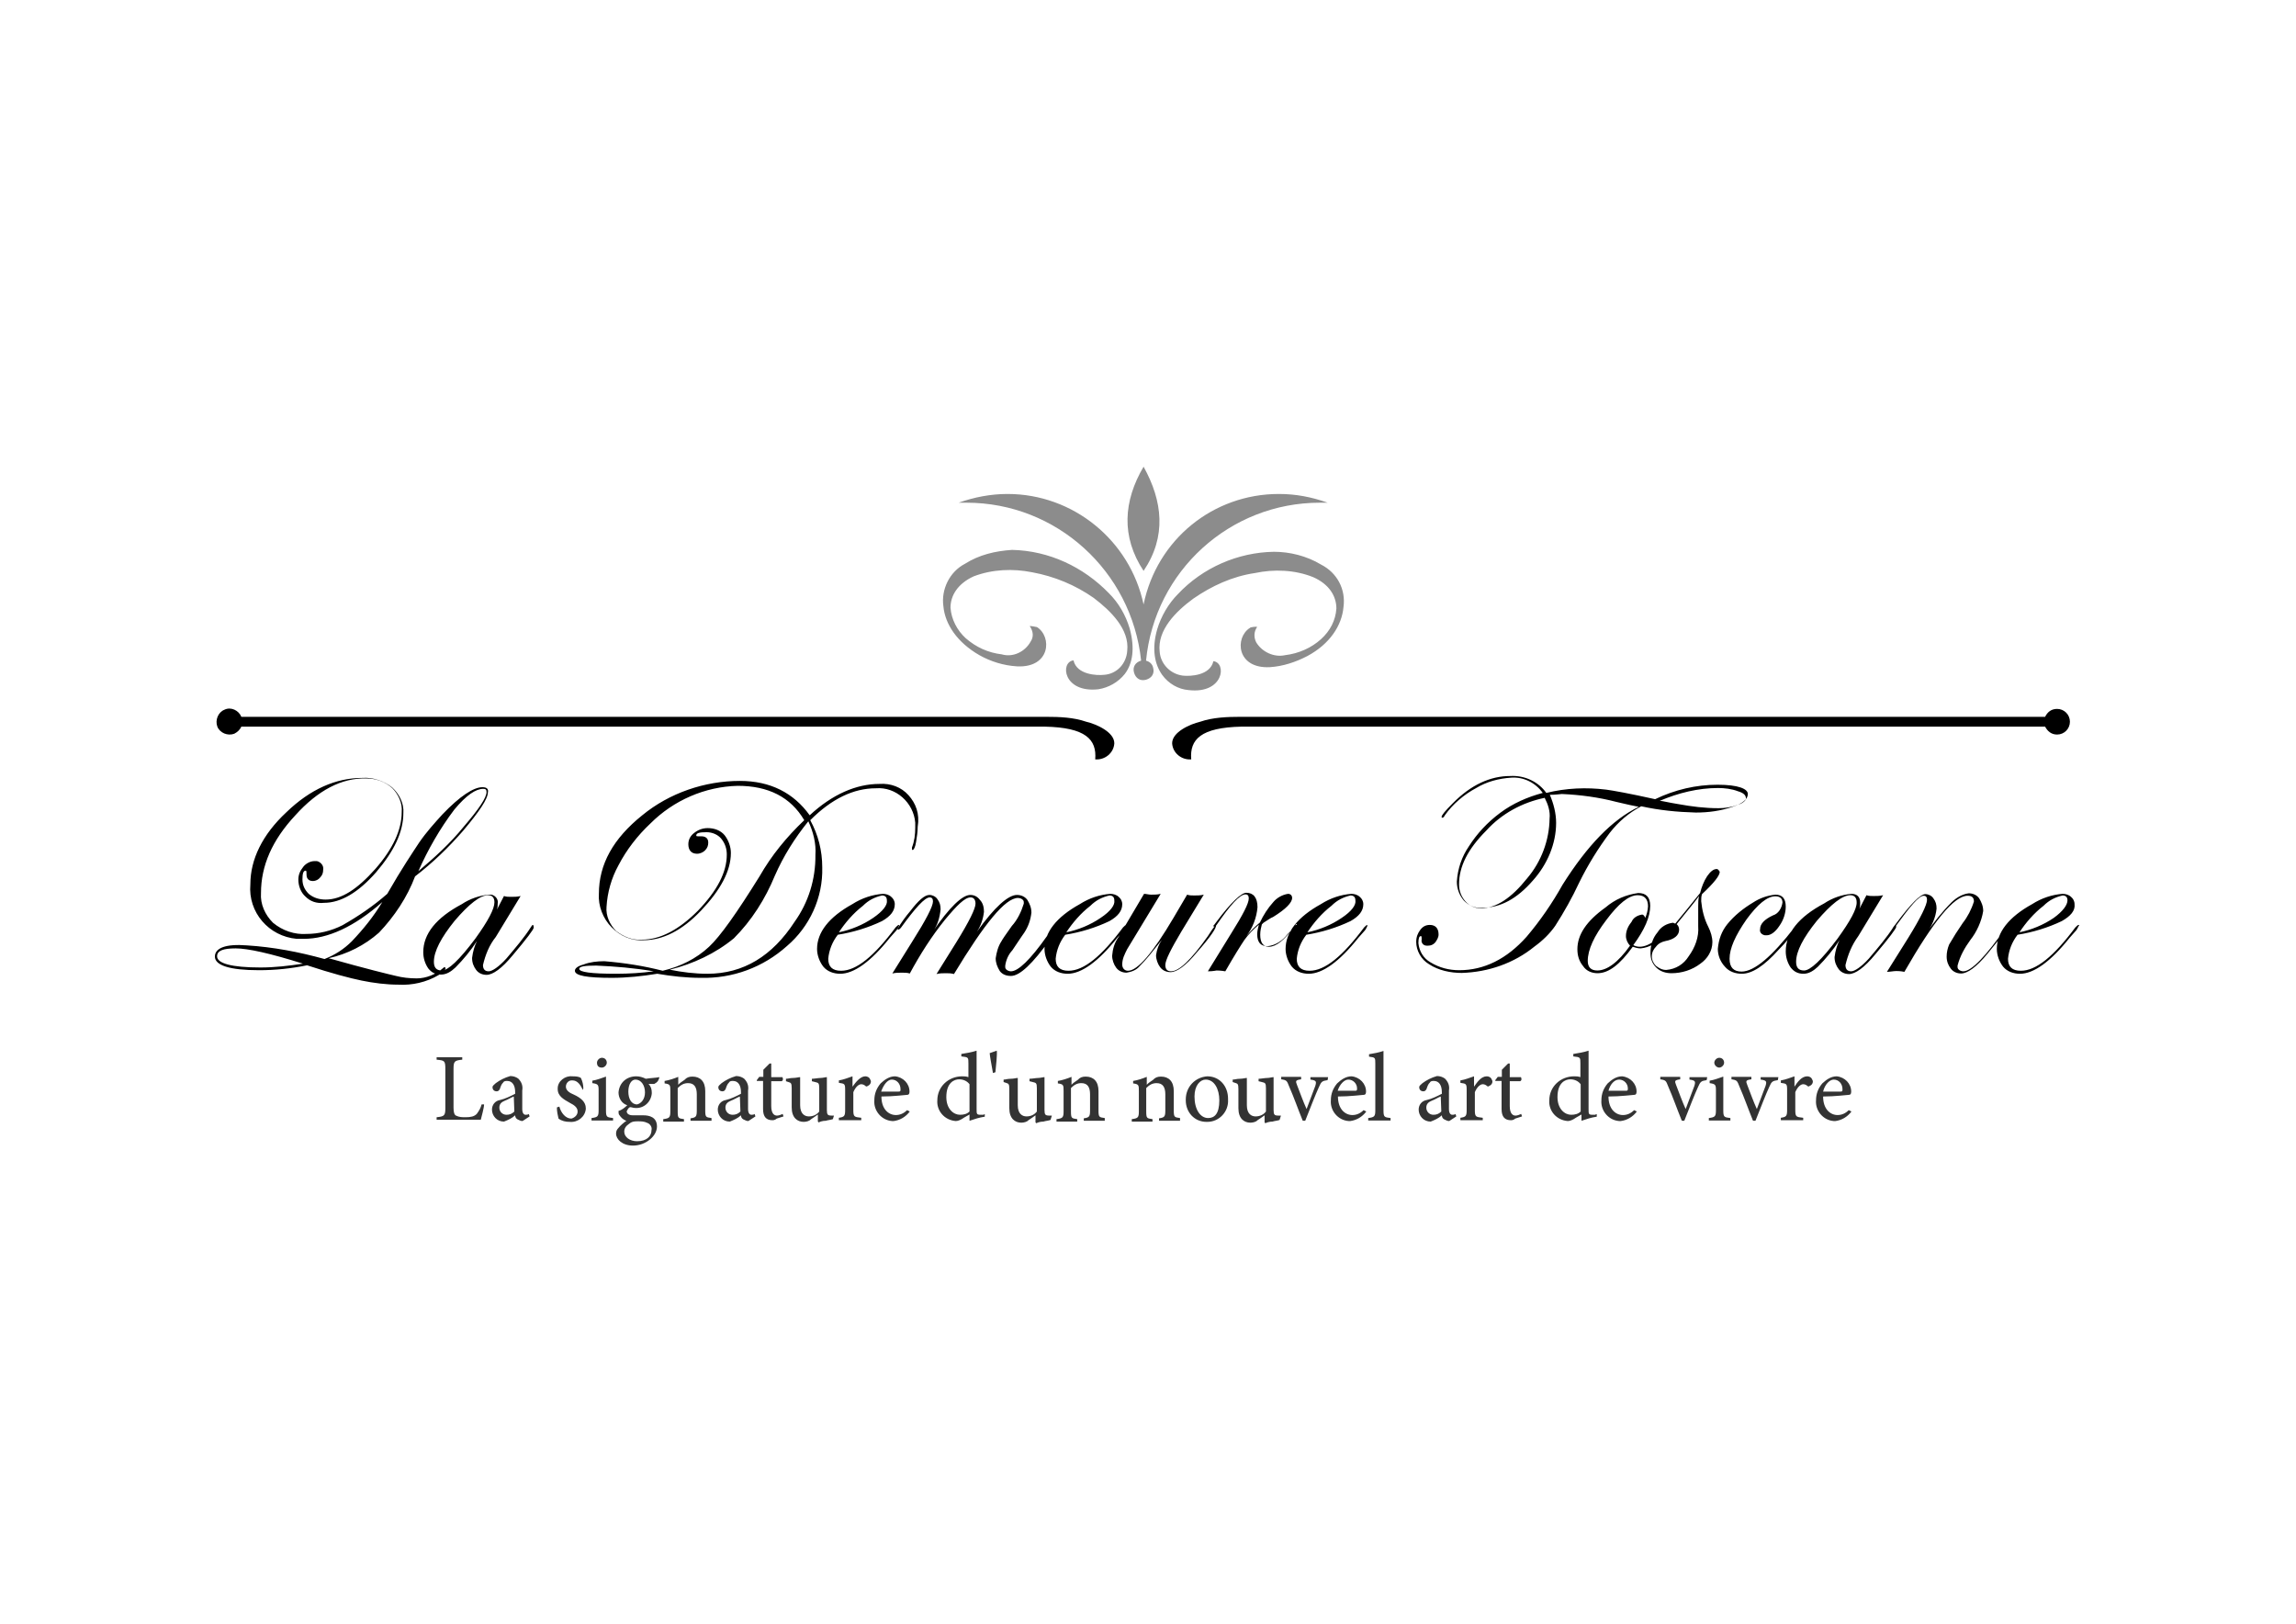<?xml version="1.0" encoding="utf-8"?>
<!-- Generator: Adobe Illustrator 24.0.2, SVG Export Plug-In . SVG Version: 6.00 Build 0)  -->
<svg version="1.1" xmlns="http://www.w3.org/2000/svg" xmlns:xlink="http://www.w3.org/1999/xlink" x="0px" y="0px"
	 viewBox="0 0 841.9 595.3" style="enable-background:new 0 0 841.9 595.3;" xml:space="preserve">
<style type="text/css">
	.st0{fill:#333333;}
	.st1{clip-path:url(#SVGID_2_);}
	.st2{fill:#8C8C8C;}
	.st3{display:none;}
	.st4{display:inline;}
	.st5{fill:#6E6E6E;}
	.st6{fill:none;stroke:#6E6E6E;stroke-width:2;stroke-miterlimit:10;}
	.st7{fill:#F8F8F8;}
	.st8{fill:#F7F7F7;}
	.st9{fill:#F5F5F5;}
	.st10{fill:#F6F6F6;}
	.st11{fill:#F0F0F0;}
	.st12{fill:#F9F9F9;}
	.st13{fill:#6D6D6D;}
</style>
<g id="Calque_2">
	<g transform="translate(-207 -388.741)">
		<g transform="translate(207 388.741)">
			<g>
				<g>
					<path class="st0" d="M672.4,395.8c1.8,0,3.2,1.5,3.2,3.5c0,0,0,0,0,0.3c0,0.6-0.3,0.6-0.9,0.6c-2.1,0-4.1,0-6.2,0
						C669.1,397.6,670.9,395.8,672.4,395.8 M677.9,407c-1.2,1.2-2.6,1.8-4.1,1.8c-2.6,0-5.3-2.1-5.3-6.8c4.4,0,8.8-0.6,9.4-0.6
						c0.6,0,0.9-0.3,0.9-1.2c0-2.9-2.3-5.3-5.3-5.6l0,0c-2.1,0-3.8,1.2-5.3,2.6c-1.5,1.8-2.3,3.8-2.3,6.2c-0.3,3.8,2.6,7.3,6.5,7.6
						c0.3,0,0.3,0,0.6,0c2.3-0.3,4.4-1.5,5.9-3.5L677.9,407z M658,398.4v-3.8c-1.8,0.6-3.2,1.2-5,1.5v0.9c2.1,0.3,2.3,0.3,2.3,2.6
						v7.3c0,2.3-0.3,2.6-2.3,2.9v0.9h8.2v-0.9c-2.6-0.3-2.9-0.3-2.9-2.9v-6.5c0.9-2.1,2.1-2.9,2.9-2.9c0.6,0,1.2,0.3,1.5,0.6
						c0.3,0.3,0.6,0.3,0.9,0c0.9-0.3,1.5-1.5,0.9-2.3c-0.3-0.9-1.2-1.2-1.8-1.2C660.6,394.6,659.1,396.7,658,398.4L658,398.4z
						 M652.1,394.9h-6.5v0.9c2.1,0.3,2.3,0.6,1.8,2.3c-0.9,2.3-2.1,5.6-3.2,8.5c-1.2-2.6-2.6-6.5-3.5-8.8c-0.6-1.5-0.6-1.8,1.5-2.1
						v-0.9h-7.3v0.9c2.1,0.3,2.1,0.6,2.9,2.6c1.8,4.1,3.2,8.2,5,12.6h0.9c2.1-5.3,3.8-9.7,5-12.3c0.9-2.1,1.2-2.3,3.2-2.6
						L652.1,394.9z M634.5,410.8v-0.9c-2.3-0.3-2.6-0.3-2.6-2.9v-12.3c-1.8,0.6-3.2,1.2-5,1.5v0.9c2.1,0.3,2.3,0.6,2.3,2.6v7.3
						c0,2.3-0.3,2.6-2.6,2.9v0.9L634.5,410.8z M630.4,391.4c0.9,0,1.8-0.9,1.8-1.8c0-0.9-0.6-1.8-1.8-1.8l0,0
						c-0.9,0-1.8,0.9-1.8,1.8l0,0C628.6,390.5,629.5,391.4,630.4,391.4 M626,394.9h-6.5v0.9c2.1,0.3,2.3,0.6,1.8,2.3
						c-0.9,2.3-2.1,5.6-3.2,8.5c-1.2-2.6-2.6-6.5-3.5-8.8c-0.6-1.5-0.6-1.8,1.5-2.1v-0.9h-7.3v0.9c2.1,0.3,2.1,0.6,2.9,2.6
						c1.8,4.1,3.2,8.2,5,12.6h0.9c2.1-5.3,3.8-9.7,5-12.3c0.9-2.1,1.2-2.3,3.2-2.6L626,394.9z M593.7,395.8c1.8,0,3.2,1.5,3.2,3.2
						c0,0,0,0,0,0.3c0,0.6-0.3,0.6-0.9,0.6c-2.1,0-4.1,0-6.2,0C590.4,397.6,591.9,395.8,593.7,395.8 M599.2,407
						c-1.2,1.2-2.6,1.8-4.1,1.8c-2.6,0-5.3-2.1-5.3-6.8c4.4,0,8.8-0.6,9.4-0.6c0.6,0,0.9-0.3,0.9-1.2c0-2.9-2.3-5.3-5.3-5.6l0,0
						c-2.1,0-3.8,1.2-5.3,2.6c-1.5,1.8-2.3,3.8-2.3,6.2c-0.3,3.8,2.6,7.3,6.5,7.6c0.3,0,0.3,0,0.6,0c2.3-0.3,4.4-1.5,5.9-3.5
						L599.2,407z M579.6,407.5c-0.9,0.9-2.1,1.2-3.5,1.2c-2.3,0-5-2.1-5-6.5c0-5.3,2.9-6.5,4.7-6.5c1.5,0,2.9,0.6,3.8,1.8
						L579.6,407.5z M585.1,408.7H584c-1.5,0-1.5-0.3-1.5-2.1v-21.4c-1.8,0.6-3.8,0.9-5.6,1.2v0.9c2.6,0.3,2.6,0.3,2.6,2.6v5
						c-0.9-0.3-1.5-0.3-2.3-0.3c-5,0-9.1,3.8-9.1,8.8c-0.3,3.8,2.6,7.3,6.8,7.6c0.9,0,2.1-0.6,2.9-1.2l2.1-1.2v2.3
						c1.8-0.6,3.5-1.2,5.6-1.5v-0.9H585.1z M558.1,409.3l-0.3-0.9c-0.6,0.3-1.5,0.6-2.1,0.6c-0.9,0-2.1-0.6-2.1-3.5v-9.1h3.8
						c0.6-0.3,0.6-0.9,0.3-1.5l0,0h-4.1v-5h-0.6l-2.3,2.3v2.6h-1.5l-0.9,1.2v0.3h2.3v10.3c0,2.9,1.2,4.1,3.5,4.1
						c0.6,0,1.2-0.3,1.5-0.6L558.1,409.3z M540.5,398.4v-3.8c-1.8,0.6-3.2,1.2-5,1.5v0.9c2.1,0.3,2.3,0.3,2.3,2.6v7.3
						c0,2.3-0.3,2.6-2.3,2.9v0.9h8.2v-0.9c-2.6-0.3-2.9-0.3-2.9-2.9v-6.5c0.9-2.1,2.1-2.9,2.9-2.9c0.6,0,1.2,0.3,1.5,0.6
						s0.6,0.3,0.9,0c0.9-0.3,1.5-1.5,0.9-2.3c-0.3-0.9-1.2-1.2-1.8-1.2C543.1,394.6,541.7,396.7,540.5,398.4L540.5,398.4z
						 M528.5,407.5c-0.9,0.9-1.8,1.2-2.9,1.2c-1.5,0-2.6-1.2-2.6-2.6l0,0c0-1.5,0.9-2.1,2.1-2.6c0.9-0.3,2.3-1.2,3.2-1.5
						L528.5,407.5z M534,409.3l-0.3-0.9c-0.3,0.3-0.9,0.3-1.2,0.3c-0.6,0-1.2-0.6-1.2-2.1v-6.8c0.3-1.8-0.3-3.2-1.5-4.4
						c-0.9-0.6-1.8-0.9-2.9-0.9c-2.1,0.6-3.8,1.5-5.3,2.6c-0.6,0.6-1.2,0.9-1.2,1.5c0,0.9,0.6,1.5,1.5,1.5c0.6,0,0.9-0.3,1.2-0.9
						c0.3-0.9,0.6-1.8,1.2-2.3c0.3-0.6,0.9-0.6,1.5-0.6c1.8,0,2.9,1.5,2.9,4.1v0.6c-1.8,0.9-3.5,1.8-5.6,2.3
						c-1.8,0.3-2.9,1.8-2.9,3.5c0,2.3,1.8,4.4,4.4,4.4l0,0c1.5-0.6,2.9-1.2,4.1-2.3c0,0.6,0.3,1.2,0.9,1.5c0.6,0.3,1.2,0.6,1.8,0.6
						L534,409.3z M509.9,410.8v-0.9c-2.3-0.3-2.6-0.3-2.6-2.9v-21.7c-1.8,0.6-3.5,0.9-5.3,1.2v0.9c2.3,0.3,2.3,0.3,2.3,2.6v17
						c0,2.3-0.3,2.6-2.6,2.9v0.9L509.9,410.8z M494.4,395.8c1.8,0,3.2,1.5,3.2,3.2c0,0,0,0,0,0.3c0,0.6-0.3,0.6-0.9,0.6
						c-2.1,0-4.1,0-6.2,0C491.2,397.6,492.9,395.8,494.4,395.8 M500,407c-1.2,1.2-2.6,1.8-4.1,1.8c-2.6,0-5.3-2.1-5.3-6.8
						c4.4,0,8.8-0.6,9.4-0.6c0.6,0,0.9-0.3,0.9-1.2c0-2.9-2.3-5.3-5.3-5.6l0,0c-2.1,0-3.8,1.2-5.3,2.6c-1.5,1.8-2.3,3.8-2.3,6.2
						c-0.3,3.8,2.6,7.3,6.5,7.6c0.3,0,0.3,0,0.6,0c2.3-0.3,4.4-1.5,5.9-3.5L500,407z M487,394.9h-6.5v0.9c2.1,0.3,2.3,0.6,1.8,2.3
						c-0.9,2.3-2.1,5.6-3.2,8.5c-1.2-2.6-2.6-6.5-3.5-8.8c-0.6-1.5-0.6-1.8,1.5-2.1v-0.9h-7.3v0.9c2.1,0.3,2.1,0.6,2.9,2.6
						c1.8,4.1,3.2,8.2,5,12.6h0.9c2.1-5.3,3.8-9.7,5-12.3c0.9-2.1,1.2-2.3,3.2-2.6L487,394.9z M469.7,409h-0.9
						c-1.5,0-1.8-0.3-1.8-2.1v-12c-0.6,0-1.5,0.3-2.3,0.3c-0.9,0-2.3,0.3-3.2,0.3v0.9l1.2,0.3c1.2,0.3,1.5,0.3,1.5,2.3v8.5
						c-0.9,1.2-2.3,1.8-3.8,1.8s-3.2-0.9-3.2-4.1v-4.7c0-2.3,0-4.1,0-5.3c-0.6,0-1.5,0.3-2.6,0.3s-1.8,0.3-2.6,0.3v0.9l0.9,0.3
						c0.9,0.3,1.2,0.3,1.2,2.3v7c0,3.8,2.1,5.3,4.4,5.3c0.9,0,2.1-0.3,2.6-0.9c0.9-0.6,1.8-1.2,2.6-1.8v2.6l0.3,0.3
						c0.6-0.3,1.5-0.6,2.6-0.6c0.9-0.3,1.8-0.3,2.6-0.6L469.7,409z M442.1,395.8c3.2,0,5,3.5,5,7.6c0,5-1.8,6.5-4.1,6.5
						c-2.9,0-5-3.2-5-7.9C438,397.9,440.1,395.8,442.1,395.8 M442.7,394.6c-4.4,0.3-7.9,3.8-7.9,8.5c0,0,0,0,0,0.3
						c0,4.4,3.2,7.9,7.6,7.9h0.3c4.4,0,7.9-3.8,7.6-8.2v-0.3C450.3,398.1,447.1,394.6,442.7,394.6L442.7,394.6 M432.7,410.8v-0.9
						c-2.1-0.3-2.3-0.3-2.3-2.9v-7c0-3.5-1.8-5.3-4.7-5.3c-1.2,0-2.1,0.3-2.9,1.2c-0.9,0.6-1.8,1.2-2.3,1.8v-2.9
						c-1.5,0.6-3.2,1.2-5,1.5v0.9c2.1,0.3,2.1,0.6,2.1,2.9v7.3c0,2.3-0.3,2.6-2.6,2.9v0.9h7.6v-0.9c-2.1-0.3-2.3-0.3-2.3-2.9v-8.5
						c1.2-1.2,2.3-1.8,3.8-1.8c2.3,0,3.2,1.5,3.2,4.1v5.9c0,2.3-0.3,2.6-2.3,2.9v0.9H432.7z M405.1,410.8v-0.9
						c-2.1-0.3-2.3-0.3-2.3-2.9v-7c0-3.5-1.8-5.3-4.7-5.3c-1.2,0-2.1,0.3-2.9,1.2c-0.9,0.6-1.8,1.2-2.3,1.8v-2.9
						c-1.5,0.6-3.2,1.2-5,1.5v0.9c2.1,0.3,2.1,0.6,2.1,2.9v7.3c0,2.3-0.3,2.6-2.6,2.9v0.9h7.6v-0.9c-2.1-0.3-2.3-0.3-2.3-2.9v-8.5
						c1.2-1.2,2.3-1.8,3.8-1.8c2.3,0,3.2,1.5,3.2,4.1v5.9c0,2.3-0.3,2.6-2.3,2.9v0.9H405.1z M385.7,409h-0.9c-1.5,0-1.8-0.3-1.8-2.1
						v-12c-0.6,0-1.5,0.3-2.3,0.3s-2.3,0.3-3.2,0.3v0.9l1.2,0.3c1.2,0.3,1.5,0.3,1.5,2.3v8.5c-0.9,1.2-2.3,1.8-3.8,1.8
						s-3.2-0.9-3.2-4.1v-4.7c0-2.3,0-4.1,0-5.3c-0.6,0-1.5,0.3-2.6,0.3c-1.2,0-1.8,0.3-2.6,0.3v0.9l0.9,0.3c0.9,0.3,1.2,0.3,1.2,2.3
						v7c0,3.8,2.1,5.3,4.4,5.3c0.9,0,2.1-0.3,2.6-0.9c0.9-0.6,1.8-1.2,2.6-1.8v2.6l0.3,0.3c0.6-0.3,1.5-0.6,2.6-0.6
						c0.9-0.3,1.8-0.3,2.6-0.6L385.7,409z M365.5,385.2l-2.6,0.9c0,0.6,0.6,4.1,1.2,7.3l0.9-0.3
						C365.2,391.1,365.7,386.4,365.5,385.2L365.5,385.2z M355.5,407.5c-0.9,0.9-2.1,1.2-3.5,1.2c-2.3,0-5-2.1-5-6.5
						c0-5.3,2.9-6.5,4.7-6.5c1.5,0,2.9,0.6,3.8,1.8V407.5z M360.8,408.7h-1.2c-1.5,0-1.5-0.3-1.5-2.1v-21.4
						c-1.8,0.6-3.8,0.9-5.6,1.2v0.9c2.6,0.3,2.6,0.3,2.6,2.6v5c-0.9-0.3-1.5-0.3-2.3-0.3c-5,0-9.1,3.8-9.1,8.8
						c-0.3,3.8,2.6,7.3,6.8,7.6c0.9,0,2.1-0.6,2.9-1.2l2.1-1.2v2.3c1.8-0.6,3.5-1.2,5.6-1.5v-0.9H360.8z M327,395.8
						c1.8,0,3.2,1.5,3.2,3.5c0,0,0,0,0,0.3c0,0.6-0.3,0.6-0.9,0.6c-2.1,0-4.1,0-6.2,0C324,397.6,325.5,395.8,327,395.8 M332.6,407
						c-1.2,1.2-2.6,1.8-4.1,1.8c-2.6,0-5.3-2.1-5.3-6.8c4.4,0,8.8-0.6,9.4-0.6c0.6,0,0.9-0.3,0.9-1.2c0-2.9-2.3-5.3-5.3-5.6l0,0
						c-2.1,0-3.8,1.2-5.3,2.6c-1.5,1.8-2.3,3.8-2.3,6.2c-0.3,3.8,2.6,7.3,6.5,7.6c0.3,0,0.3,0,0.6,0c2.3-0.3,4.4-1.5,5.9-3.5
						L332.6,407z M312.6,398.4v-3.8c-1.8,0.6-3.2,1.2-5,1.5v0.9c2.1,0.3,2.3,0.3,2.3,2.6v7.3c0,2.3-0.3,2.6-2.3,2.9v0.9h8.2v-0.9
						c-2.6-0.3-2.9-0.3-2.9-2.9v-6.5c0.9-2.1,2.1-2.9,2.9-2.9c0.6,0,1.2,0.3,1.5,0.6c0.3,0.3,0.6,0.3,0.9,0c0.9-0.3,1.5-1.5,0.9-2.3
						c-0.3-0.9-1.2-1.2-1.8-1.2C315.5,394.6,313.8,396.7,312.6,398.4L312.6,398.4z M305.8,409H305c-1.5,0-1.8-0.3-1.8-2.1v-12
						c-0.6,0-1.5,0.3-2.3,0.3c-0.9,0-2.3,0.3-3.2,0.3v0.9l1.2,0.3c1.2,0.3,1.5,0.3,1.5,2.3v8.5c-0.9,1.2-2.3,1.8-3.8,1.8
						s-3.2-0.9-3.2-4.1v-5c0-2.3,0-4.1,0-5.3c-0.6,0-1.5,0.3-2.6,0.3s-1.8,0.3-2.6,0.3v0.9l0.9,0.3c0.9,0.3,1.2,0.3,1.2,2.3v7
						c0,3.8,2.1,5.3,4.4,5.3c0.9,0,2.1-0.3,2.6-0.9c0.9-0.6,1.8-1.2,2.6-1.8v2.6l0.3,0.3c0.6-0.3,1.5-0.6,2.6-0.6
						c0.9-0.3,1.8-0.3,2.6-0.6L305.8,409z M287.3,409.3l-0.3-0.9c-0.6,0.3-1.5,0.6-2.1,0.6c-0.9,0-2.1-0.6-2.1-3.5v-9.1h3.8
						c0.6-0.3,0.6-0.9,0.3-1.5l0,0h-4.1v-5h-0.6l-2.3,2.3v2.6h-1.5l-0.9,1.2v0.3h2.3v10.3c0,2.9,1.2,4.1,3.5,4.1
						c0.6,0,1.2-0.3,1.5-0.6L287.3,409.3z M271.5,407.5c-0.9,0.9-1.8,1.2-2.9,1.2c-1.5,0-2.6-1.2-2.6-2.6l0,0c0-1.5,0.9-2.1,2.1-2.6
						c0.9-0.3,2.3-1.2,3.2-1.5L271.5,407.5z M277,409.3l-0.3-0.9c-0.3,0.3-0.9,0.3-1.2,0.3c-0.6,0-1.2-0.6-1.2-2.1v-6.8
						c0.3-1.8-0.3-3.2-1.5-4.4c-0.9-0.6-1.8-0.9-2.9-0.9c-2.1,0.6-3.8,1.5-5.3,2.6c-0.6,0.6-1.2,0.9-1.2,1.5c0,0.9,0.6,1.5,1.5,1.5
						c0.6,0,0.9-0.3,1.2-0.9c0.3-0.9,0.6-1.8,1.2-2.3c0.3-0.6,0.9-0.6,1.5-0.6c1.8,0,2.9,1.5,2.9,4.1v0.6c-1.8,0.9-3.5,1.8-5.6,2.3
						c-1.8,0.3-2.9,1.8-2.9,3.5c0,2.3,1.8,4.4,4.4,4.4l0,0c1.5-0.6,2.9-1.2,4.1-2.3c0,0.6,0.3,1.2,0.9,1.5s1.2,0.6,1.8,0.6
						L277,409.3z M260.9,410.8v-0.9c-2.1-0.3-2.3-0.3-2.3-2.9v-7c0-3.5-1.8-5.3-4.7-5.3c-1.2,0-2.1,0.3-2.9,1.2
						c-0.9,0.6-1.8,1.2-2.3,1.8v-2.9c-1.5,0.6-3.2,1.2-5,1.5v0.9c2.1,0.3,2.1,0.6,2.1,2.9v7.3c0,2.3-0.3,2.6-2.6,2.9v0.9h7.6v-0.9
						c-2.1-0.3-2.3-0.3-2.3-2.9v-8.5c1.2-1.2,2.3-1.8,3.8-1.8c2.3,0,3.2,1.5,3.2,4.1v5.9c0,2.3-0.3,2.6-2.3,2.9v0.9H260.9z
						 M233.9,411.1c1.2,0,2.3,0,3.5,0.6c0.9,0.3,1.8,1.5,1.5,2.6c0,2.3-1.8,4.1-5.3,4.1c-2.6,0-4.7-1.5-4.7-3.5
						c0-1.2,0.6-2.1,1.8-2.9C231.8,411.1,232.7,411.1,233.9,411.1 M233,395.8c2.1,0,3.5,2.1,3.5,4.7s-1.5,4.1-2.9,4.4
						c-2.1,0-3.2-2.1-3.2-4.7S231.5,395.8,233,395.8 M241.8,394.9c-1.5,0.3-3.2,0.3-5,0.6c-1.2-0.6-2.3-0.9-3.5-0.9l0,0
						c-3.5,0-6.2,2.3-6.5,5.9l0,0c0,2.1,1.2,4.1,3.2,4.7c-0.9,0.9-2.1,1.8-3.2,2.1c0,0.6,0,1.2,0.3,1.5c0.6,0.9,1.5,1.8,2.6,2.1
						c-0.9,0.6-2.3,1.8-2.9,2.6c-0.6,0.6-0.9,1.2-0.9,2.1c0,2.1,2.3,4.4,6.2,4.4c4.7,0,8.8-3.5,8.8-7c0-3.5-2.9-4.1-5-4.1
						c-1.2,0-2.3,0-3.8,0s-2.3-0.6-2.3-1.5c0.3-0.6,0.6-1.2,1.2-1.5c0.6,0,1.2,0.3,1.8,0.3c3.2,0.3,5.9-2.1,6.2-5.3v-0.3
						c0-1.2-0.3-2.3-1.2-3.2h2.1C241.2,396.7,241.5,396.1,241.8,394.9L241.8,394.9z M224.8,410.8v-0.9c-2.3-0.3-2.6-0.3-2.6-2.9
						v-12.3c-1.8,0.6-3.2,1.2-5,1.5v0.9c2.1,0.3,2.3,0.6,2.3,2.6v7.3c0,2.3-0.3,2.6-2.6,2.9v0.9L224.8,410.8z M220.7,391.4
						c0.9,0,1.8-0.9,1.8-1.8c0-0.9-0.6-1.8-1.8-1.8l0,0c-0.9,0-1.8,0.9-1.8,1.8l0,0C218.9,390.8,219.5,391.4,220.7,391.4 M213.9,399
						c0-1.2-0.3-2.6-0.9-3.8c-0.9-0.6-2.1-0.6-3.2-0.6c-2.6-0.3-5.3,1.8-5.3,4.4c0,0,0,0,0,0.3c0,2.6,2.3,3.8,4.4,5
						c1.8,0.9,2.9,1.8,2.9,3.2s-1.2,2.3-2.3,2.6l0,0c-2.1,0-3.8-2.1-4.4-4.4l-0.9,0.3c0,1.5,0.3,2.9,0.6,4.1
						c1.2,0.9,2.6,1.2,4.1,1.2c2.9,0.3,5.6-1.8,5.9-4.7c0,0,0,0,0-0.3c0-2.3-1.8-3.8-4.4-5c-1.5-0.6-2.9-1.5-2.9-2.9
						c0-1.2,0.9-2.3,2.1-2.3c0,0,0,0,0.3,0c1.8,0,2.9,1.5,3.8,3.5L213.9,399z M188.6,407.5c-0.9,0.9-1.8,1.2-2.9,1.2
						c-1.5,0-2.6-1.2-2.6-2.6l0,0c0-1.5,0.9-2.1,2.1-2.6c0.9-0.3,2.3-1.2,3.2-1.5L188.6,407.5z M194.2,409.3l-0.3-0.9
						c-0.3,0.3-0.9,0.3-1.2,0.3c-0.6,0-1.2-0.6-1.2-2.1v-6.8c0.3-1.8-0.3-3.2-1.5-4.4c-0.9-0.6-1.8-0.9-2.9-0.9
						c-2.1,0.6-3.8,1.5-5.3,2.6c-0.6,0.6-1.2,0.9-1.2,1.5c0,0.9,0.6,1.5,1.5,1.5c0.6,0,0.9-0.3,1.2-0.9c0.3-0.9,0.6-1.8,1.2-2.3
						c0.3-0.6,0.9-0.6,1.5-0.6c1.8,0,2.9,1.5,2.9,4.1v0.6c-1.8,0.9-3.5,1.8-5.6,2.3c-1.8,0.3-2.9,1.8-2.9,3.5c0,2.3,1.8,4.4,4.4,4.4
						l0,0c1.5-0.6,2.9-1.2,4.1-2.3c0,0.6,0.3,1.2,0.9,1.5c0.6,0.3,1.2,0.6,1.8,0.6L194.2,409.3z M176.6,404.9
						c-0.3,1.2-0.9,2.3-1.8,3.5c-0.9,0.9-2.1,1.2-4.1,1.2c-1.2,0-2.3,0-3.5-0.6c-0.6-0.3-0.9-1.2-0.9-2.9V392c0-2.9,0.3-3.2,3.2-3.5
						v-0.9h-9.4v0.9c2.9,0.3,3.2,0.3,3.2,3.5v14.1c0,2.9-0.3,3.2-3.2,3.5v0.9h16.2c0.3-1.2,1.2-4.4,1.2-5.6H176.6z"/>
					<path d="M753.1,336.5c-3.8,2.6-8.2,4.4-12.6,5.3c2.3-3.5,5.3-7,8.8-9.7c2.1-2.1,4.4-3.2,7-3.8c1.2,0,1.8,0.6,1.8,1.8
						C758.1,331.8,756.4,334.1,753.1,336.5 M762.2,339.1c-0.3,0-0.6,0.3-1.2,0.9c-7.9,10.6-14.4,15.9-20,15.9
						c-3.2,0-4.7-1.5-4.7-4.4c0.3-3.2,1.5-6.2,3.5-8.8c5.6-0.9,11.2-2.6,16.2-5c3.2-1.8,5-3.8,4.7-6.2c0-1.2-0.6-2.1-1.2-2.6
						c-0.9-0.9-2.1-1.2-3.2-1.2c-3.8,0.3-7.6,1.5-11.2,3.8c-8.5,4.7-12.9,10.3-12.9,16.4c0,2.3,0.9,4.7,2.3,6.5
						c1.5,1.8,3.8,2.6,6.2,2.6c5,0,11.2-4.4,18.2-13.2l2.3-2.6c0.3-0.3,0.6-0.9,0.9-1.5C762.5,339.1,762.5,339.1,762.2,339.1
						 M736.4,339.1c-0.3,0-0.3,0.3-0.6,0.6c-7.6,10.9-12.9,16.4-15.9,16.4c-0.9,0-2.1-0.6-2.1-1.5c0-0.3,0-0.3,0-0.6
						c0.9-3.5,2.6-6.5,4.7-9.4c2.3-2.9,4.1-6.8,4.7-10.6c0-1.8-0.6-3.2-1.5-4.7c-0.9-1.2-2.3-1.8-3.8-1.8c-2.3,0.3-4.4,1.5-6.2,3.2
						c-3.5,3.5-6.5,7.3-9.4,11.5c2.1-2.6,3.5-5.9,3.8-9.1c0-1.5-0.3-2.6-1.2-3.8c-0.6-0.9-1.8-1.5-2.9-1.5c-1.8,0-5.3,3.5-10.6,10.6
						l-0.9,1.2l-0.3,0.3c0,0.3,0,0.3,0.3,0.3s0.3-0.3,0.6-0.6c5.3-7.3,8.5-11.2,10.3-11.2c0.9,0,1.2,0.6,1.2,1.5
						c0,1.8-2.3,6.5-6.8,13.8l-7.9,12.6c1.2,0,2.3-0.3,3.5-0.3c0.3,0,1.5,0,2.9,0.3c10.6-18.5,18.2-27.9,23.2-27.9
						c1.5,0,2.3,0.6,2.3,2.1c-0.9,2.9-2.3,5.6-4.1,7.9c-1.8,2.6-3.5,5.3-5,7.9c-0.6,1.5-0.9,2.9-0.9,4.4c0,1.8,0.6,3.2,1.5,4.4
						s2.3,1.8,3.8,1.8c2.3,0,5.6-2.3,9.7-7.3C734,343.2,736.7,340,736.4,339.1C736.7,339.1,736.4,339.1,736.4,339.1L736.4,339.1
						 M673.8,344.1c-5.9,7.9-10,11.7-12.3,11.7c-2.1,0-2.9-1.2-2.9-3.2c0-3.8,2.6-8.8,7.6-15c5.3-6.2,9.4-9.4,12.3-9.4
						c1.5,0,2.3,0.9,2.3,2.6C680.9,333.2,678.5,337.6,673.8,344.1 M695,339.1c-0.3,0-0.3,0.3-0.6,0.6c-2.6,4.1-5.9,7.9-9.1,11.7
						c-2.9,3.2-5.3,4.7-6.5,4.7c-1.5,0-2.1-0.9-2.1-2.3c0.9-3.8,2.3-7.3,4.7-10.6l9.1-15c-1.2,0.3-2.3,0.3-3.5,0.3
						c-0.9,0-1.8,0-2.6-0.3l-2.6,5c0.3-0.9,0.3-1.5,0.3-2.3c0-2.1-1.2-3.2-3.2-3.2c-3.5,0.3-7,1.5-10,3.5
						c-9.4,5-14.1,10.9-14.1,17.6c0,2.1,0.6,4.1,1.8,5.9c1.2,1.5,2.6,2.3,4.7,2.3c2.1,0,3.8-1.2,5.3-2.6c2.9-2.9,5.6-6.2,7.9-9.7
						c-0.9,1.8-1.5,3.8-1.8,6.2c0,1.8,0.6,3.2,1.5,4.4s2.3,1.8,3.8,1.8c2.3,0,5.6-2.3,9.7-7.3c5-5.9,7.6-9.4,7.6-10
						C695.3,339.1,695,339.1,695,339.1L695,339.1 M658.9,339.1c-0.3,0-0.6,0.3-0.9,0.9c-8.2,10.6-14.7,16.2-19.4,16.2
						c-2.9,0-4.4-1.5-4.4-4.7c0-3.8,2.1-8.5,6.2-14.4c4.1-5.6,7.6-8.5,10.6-8.5c1.8,0,2.6,0.9,2.6,2.3c-0.3,2.1-1.5,4.1-3.5,4.7
						c-3.2,1.5-4.7,3.2-4.7,5c-0.3,1.2,0.6,2.1,1.8,2.3c0.3,0,0.3,0,0.6,0c1.5,0,3.2-1.2,4.7-3.5c1.5-2.1,2.3-4.7,2.3-7
						c0-2.9-1.2-4.4-3.8-4.4c-2.9,0.3-5.6,1.2-8.2,2.9c-3.5,2.1-6.8,4.7-9.4,7.9c-2.1,2.6-3.2,5.6-3.5,9.1c0,2.3,0.9,4.7,2.6,6.5
						c1.5,1.8,3.8,2.6,6.2,2.6c3.8,0,8.2-2.9,13.5-8.8c2.6-2.6,5-5.6,7.3-8.8C658.9,339.1,658.9,339.1,658.9,339.1 M619.2,350.6
						c-1.8,2.9-4.7,4.7-8.2,5c-1.5,0-2.6-0.6-3.8-1.5c-0.9-0.9-1.5-2.1-1.5-3.5s0.6-2.6,1.5-3.5c0.9-1.2,2.1-1.8,3.5-2.1
						c3.2-0.6,5-2.1,5-4.1c0-0.9-0.3-1.5-0.9-2.1c3.5-4.4,6.5-7.9,8.2-10.3c-0.3,1.2-0.3,2.6-0.3,3.8c0,1.8,0,3.2,0,4.4
						c0,1.2,0,2.1,0,2.9C623,343.5,621.6,347.3,619.2,350.6 M629.5,318.6c-1.2,0-2.3,0.9-3.5,2.6c-1.2,1.8-2.1,4.1-2.6,6.2
						c-2.1,2.6-3.8,4.7-5,6.2l-4.1,5c-0.3,0-0.6-0.3-0.9-0.3c-2.3,0.3-4.4,1.5-5.6,3.5c-1.8,2.1-2.6,4.7-2.6,7.6
						c0,2.1,0.6,3.8,2.1,5.3s3.5,2.1,5.6,2.1c3.8,0,7.6-1.2,10.6-3.5c2.6-1.8,4.4-4.7,4.4-7.9c0-1.8-0.6-3.8-1.5-5.6
						c-1.5-2.9-2.3-6.2-2.6-9.4c0-0.9,0-1.8,0.3-2.6c4.4-4.1,6.5-6.8,6.5-8.2C630.1,318.8,629.8,318.6,629.5,318.6 M603.3,336.5
						c-0.3-0.6-0.6-1.2-1.2-1.2c-1.8,0.3-3.2,1.2-3.8,2.6c-1.2,1.5-2.1,3.2-2.1,5.3c0,1.2,0.6,2.6,1.5,3.5c-4.4,6.2-8.5,9.1-12,9.1
						c-2.3,0-3.5-1.2-3.5-3.5c0-4.1,2.3-9.1,6.8-15c4.4-5.9,8.2-9.1,11.5-9.1c2.6,0,3.8,1.5,3.8,4.1
						C604.2,333.8,603.9,335,603.3,336.5 M612.4,339.1c-0.3,0-0.6,0.3-0.9,0.6c-1.5,2.1-2.9,3.8-5,5.3c-1.5,1.2-3.5,2.1-5.3,2.1
						c-0.9,0-1.8-0.3-2.3-0.6c4.1-5.6,6.2-10.3,6.2-14.4c0-3.2-1.5-4.7-4.4-4.7c-4.4,0.6-8.5,2.3-12,5.3c-7,5-10.3,10-10.3,15.3
						c0,2.3,0.6,4.4,2.1,6.2c1.2,1.8,3.2,2.6,5.3,2.6c4.1,0,8.2-3.2,12.9-9.7c0.9,0.3,1.8,0.6,2.9,0.6c3.2-0.3,6.2-2.1,8.2-4.4
						C611.6,341.2,612.7,340,612.4,339.1C612.7,339.1,612.7,339.1,612.4,339.1L612.4,339.1 M559.9,322.1c-5.6,7-11.2,10.9-17,10.9
						c-2.1,0-4.1-0.9-5.6-2.6s-2.3-3.8-2.3-6.2c0-6.5,3.2-12.9,10-19.7c5.6-6.2,13.2-10.3,21.4-12c1.2,2.3,2.1,5,1.8,7.6
						C568.1,308,565.2,315.9,559.9,322.1 M637.1,295.1c-2.3,0.9-4.7,1.2-7,1.2c-5,0-9.7-0.6-14.7-1.5c-3.8-0.6-5.9-1.2-6.8-1.2
						c6.8-2.9,14.1-4.7,21.4-4.7c2.3,0,5,0.3,7.3,1.2c2.1,0.6,2.9,1.5,2.9,2.6C640.3,293.3,639.2,294.5,637.1,295.1 M629.8,287.7
						c-7.9,0-15.6,1.8-22.9,5.3c-9.4-2.1-15.6-3.2-17.9-3.5c-7.3-0.9-14.7-0.6-22,1.2c-2.9-4.1-7.9-6.5-13.2-6.2
						c-7.3,0-14.4,3.2-21.1,10c-2.9,2.9-4.1,4.4-4.1,5c0,0.3,0.3,0.3,0.3,0.3c0.3,0,0.6-0.3,0.9-0.9c2.9-4.1,7-7.6,11.5-10
						c3.8-2.3,8.2-3.5,12.9-3.8c4.4-0.3,8.8,1.8,11.5,5.6c-5.6,1.5-10.9,3.8-15.6,7.3c-4.7,3.5-8.5,7.6-11.5,12.3
						c-2.6,3.8-4.1,8.2-4.4,12.9c0,2.6,0.9,5,2.6,7c1.8,1.8,4.1,2.9,6.8,2.6c6.5,0,12.6-3.2,18.5-10c5.3-5.9,8.5-13.5,8.5-21.1
						c0-3.5-0.9-7-2.3-10.3c2.3,0,3.8-0.3,4.4-0.3c6.8,0.3,13.5,1.2,20,2.9c3.8,0.9,6.5,1.5,8.2,1.8c-9.7,4.7-18.8,14.1-27.9,28.5
						c-3.8,6.8-8.2,13.2-13.2,19.1c-7.3,8.2-15.6,12.3-24.7,12.3c-3.8,0-7.3-0.9-10.6-2.9c-2.6-1.5-4.1-4.1-4.4-7
						c0-1.8,0.3-2.6,0.9-2.6c0.3,0,0.3,0.3,0.3,1.2c-0.3,1.2,0.6,2.3,1.8,2.3c0.3,0,0.3,0,0.6,0c0.9,0,1.8-0.3,2.6-1.2
						c0.6-0.9,1.2-1.8,1.2-2.9c0-2.3-1.2-3.5-3.2-3.5c-1.5,0-2.6,0.6-3.5,1.8c-0.9,1.2-1.5,2.6-1.5,4.4c0,3.2,1.8,6.5,4.7,8.2
						c3.5,2.3,7.9,3.2,12,3.2c9.7-0.3,19.1-3.5,26.7-9.7c2.9-2.1,5.6-4.7,7.6-7.6c3.2-5,6.2-10.3,8.8-15.9c3.2-6.5,7-12.6,11.2-18.2
						c3.2-4.1,7-7.3,11.5-9.7c6.8,1.5,13.2,2.1,20,2.3c4.7,0,9.1-0.6,13.5-2.1c3.8-1.2,5.6-2.9,5.6-4.7
						C640.9,289.2,637.4,287.7,629.8,287.7 M492,336.5c-3.8,2.6-8.2,4.4-12.6,5.3c2.3-3.5,5.3-7,8.8-9.7c2.1-2.1,4.4-3.2,7-3.8
						c1.2,0,1.8,0.6,1.8,1.8C497.3,331.8,495.6,334.1,492,336.5 M501.4,339.1c-0.3,0-0.6,0.3-1.2,0.9c-7.9,10.6-14.4,15.9-20,15.9
						c-3.2,0-4.7-1.5-4.7-4.4c0.3-3.2,1.5-6.2,3.5-8.8c5.6-0.9,11.2-2.6,16.2-5c3.2-1.8,4.7-3.8,4.7-6.2c0-1.2-0.6-2.1-1.2-2.6
						c-0.9-0.9-2.1-1.2-3.2-1.2c-3.8,0.3-7.6,1.5-11.2,3.8c-8.5,4.7-12.9,10.3-12.9,16.4c0,2.3,0.9,4.7,2.3,6.5
						c1.5,1.8,3.8,2.6,6.2,2.6c5,0,11.2-4.4,18.2-13.2l2.3-2.6c0.3-0.3,0.6-0.9,0.9-1.5C501.4,339.1,501.4,339.1,501.4,339.1
						 M475.3,339.1c-0.3,0-0.6,0.3-1.2,1.2c-3.2,4.4-6.2,6.8-8.8,6.8c-2.1,0-3.2-1.5-3.2-4.4c0-1.5,0.3-2.6,0.6-3.8l0.6-0.6
						c1.5-0.9,2.6-1.8,3.5-2.1c4.7-2.9,7-5.3,7-7c0-0.9-0.6-1.5-1.5-1.5c-2.1,0.3-4.1,1.5-5.3,2.9c-2.1,2.3-3.8,5-5,7.6
						c-1.8,1.5-3.5,3.2-5,5c2.3-2.9,3.8-6.8,4.1-10.6c0-3.5-1.5-5.3-4.1-5.3c-1.8,0-5.6,3.5-10.9,10.6l-0.9,1.2l-0.3,0.3
						c0,0,0,0.3,0.3,0.3c0.3,0,0.6-0.3,0.9-0.6c5-7.3,8.5-11.2,10.6-11.2c0.9,0,1.2,0.6,1.2,1.5c0,1.8-2.1,5.9-6.5,12.9l-8.5,13.8
						c2.1,0,2.9-0.3,3.2-0.3s1.5,0,3.2,0.3c3.2-5.6,5.6-9.4,7-11.5c1.5-2.1,3.2-3.8,5.3-5.6c-0.3,1.2-0.6,2.3-0.6,3.5
						c0,2.9,1.2,4.4,3.8,4.4c2.9-0.3,5.6-2.1,7.3-4.4c1.2-1.2,2.3-2.3,3.2-3.8C475.6,339.1,475.6,339.1,475.3,339.1L475.3,339.1
						 M445.9,339.1c-0.3,0-0.3,0.3-0.6,0.6l-0.9,1.2l-1.5,2.3c-6.2,8.8-10.6,12.9-13.5,12.9c-1.5,0-2.1-0.9-2.1-2.3
						c0-1.8,2.1-5.9,5.9-12.3l8.2-13.5c-1.2,0.3-2.3,0.3-3.5,0.3c-0.9,0-1.8,0-2.6-0.3l-5,8.5c-7.6,12.9-13.2,19.4-16.7,19.4
						c-1.2,0-2.1-0.9-2.1-2.3c0-2.1,0.9-3.8,1.8-5.6l12.3-20.3c-1.2,0.3-2.3,0.3-3.5,0.3c-0.9,0-1.8-0.3-2.6-0.3l-9.4,15.9
						c-1.5,2.1-2.1,4.4-2.3,6.8c0,1.5,0.6,3.2,1.5,4.4c0.9,1.2,2.3,1.8,3.8,1.8c1.8-0.3,3.5-0.9,4.7-2.3c2.6-2.6,4.7-5.3,7-8.2
						l1.2-1.5c-1.2,1.8-1.8,3.5-2.1,5.6c0,1.5,0.6,3.2,1.5,4.4c0.9,1.2,2.3,1.8,3.8,1.8c2.3,0,5.6-2.3,9.7-7.3
						C443.9,343.5,446.2,340,445.9,339.1C446.2,339.1,446.2,339.1,445.9,339.1L445.9,339.1 M403.6,336.5c-3.8,2.6-8.2,4.4-12.6,5.3
						c2.3-3.5,5.3-7,8.8-9.7c2.1-2.1,4.4-3.2,7-3.8c1.2,0,1.8,0.6,1.8,1.8C408.9,331.8,407.2,334.1,403.6,336.5 M413,339.1
						c-0.3,0-0.6,0.3-1.2,0.9c-7.9,10.6-14.4,15.9-20,15.9c-3.2,0-4.7-1.5-4.7-4.4c0.3-3.2,1.5-6.2,3.5-8.8c5.6-0.9,11.2-2.6,16.2-5
						c3.2-1.8,4.7-3.8,4.7-6.2c0-1.2-0.6-2.1-1.2-2.6c-0.9-0.9-2.1-1.2-3.2-1.2c-3.8,0.3-7.6,1.5-11.2,3.8
						c-8.5,4.7-12.9,10.3-12.9,16.4c0,2.3,0.9,4.7,2.3,6.5c1.5,1.8,3.8,2.6,6.2,2.6c5,0,11.2-4.4,18.2-13.2l2.3-2.6
						c0.3-0.3,0.6-0.9,0.9-1.5C413.3,339.1,413,339.1,413,339.1 M386.9,339.1c-0.3,0-0.3,0.3-0.6,0.6l-0.9,1.2l-1.5,2.3
						c-6.2,8.8-10.6,12.9-13.2,12.9c-0.9,0-2.1-0.6-2.1-1.5c0-0.3,0-0.3,0-0.6c0.3-2.1,1.2-4.1,2.6-5.6c2.9-4.4,4.4-6.5,4.4-6.5
						c1.5-2.3,2.3-4.7,2.6-7.3c0-1.8-0.6-3.2-1.5-4.7c-0.9-1.2-2.3-1.8-3.8-1.8c-3.2,0-8.2,4.4-14.7,13.5c1.5-2.3,2.3-4.7,2.6-7.3
						c0-1.5-0.3-3.2-1.5-4.4c-0.9-1.2-2.1-1.8-3.5-1.8c-2.9,0-7.6,4.4-13.8,13.5c1.8-2.3,2.6-5.3,2.9-8.2c0-1.5-0.3-2.6-1.2-3.8
						c-0.6-0.9-1.8-1.5-2.9-1.5c-1.8,0-4.1,2.1-7,5.9c-1.8,2.1-3.2,4.1-4.7,6.5c0,0,0,0.3,0.3,0.3s0.6-0.3,0.9-0.6
						c5.3-7.3,8.8-11.2,10.6-11.2c0.9,0,1.2,0.6,1.2,1.5c0,1.8-2.6,6.8-7.6,14.7l-7.3,11.7c1.2-0.3,2.3-0.3,3.5-0.3
						c0.9,0,2.1,0,2.9,0.3c3.8-7,7.9-13.5,12.9-19.7c4.4-5.3,7.3-8.2,9.4-8.2c1.2,0,1.8,0.9,1.8,2.3c0,1.8-2.3,6.5-7,14.1l-7.3,11.7
						c1.2-0.3,2.3-0.3,3.5-0.3c0.9,0,1.8,0,2.9,0.3c11.2-18.5,18.8-27.9,23.5-27.9c0.9,0,2.1,0.6,2.1,1.5c0,0.3,0,0.3,0,0.6
						c-0.9,2.9-2.3,5.9-4.4,8.2c-2.3,3.2-3.5,5-3.8,5.6c-1.2,1.8-1.8,4.1-2.1,6.2c0,1.8,0.6,3.2,1.5,4.7c0.9,1.2,2.3,1.8,4.1,1.8
						c3.2,0,7.9-4.4,14.4-13.5l2.3-2.9c0.3-0.3,0.3-0.6,0.6-0.9C387.2,339.1,386.9,339.1,386.9,339.1L386.9,339.1 M320.2,336.5
						c-3.8,2.6-8.2,4.4-12.6,5.3c2.3-3.5,5.3-7,8.8-9.7c2.1-2.1,4.4-3.2,7-3.8c1.2,0,1.8,0.6,1.8,1.8
						C325.5,331.8,323.7,334.1,320.2,336.5 M329.6,339.1c-0.3,0-0.6,0.3-1.2,0.9c-7.9,10.6-14.4,15.9-20,15.9
						c-3.2,0-4.7-1.5-4.7-4.4c0.3-3.2,1.5-6.2,3.5-8.8c5.6-0.9,11.2-2.6,16.2-5c3.2-1.8,4.7-3.8,4.7-6.2c0-1.2-0.6-2.1-1.2-2.6
						c-0.9-0.9-2.1-1.2-3.2-1.2c-3.8,0.3-7.6,1.5-11.2,3.8c-8.5,4.7-12.9,10.3-12.9,16.4c0,2.3,0.9,4.7,2.3,6.5
						c1.5,1.8,3.8,2.6,6.2,2.6c5,0,11.2-4.4,18.2-13.2l2.3-2.6c0.3-0.3,0.6-0.9,0.9-1.5C329.9,339.1,329.6,339.1,329.6,339.1
						 M225.9,357c-9.1,0-13.5-0.6-13.5-1.8c0-0.9,2.1-1.2,6.2-1.2c7,0.3,14.1,0.9,21.1,2.1C235.3,356.7,230.6,357,225.9,357
						 M291.4,337.9c-8.2,12.6-18.8,19.1-32,19.1c-4.7,0-9.4-0.6-13.8-1.5c8.5-2.1,16.7-5.9,23.5-11.5c6.5-6.5,11.5-14.4,15-22.9
						c3.2-7.3,7.3-13.8,12.3-20c1.8,3.8,2.9,8.2,2.6,12.3C299.1,322.4,296.4,330.9,291.4,337.9 M333.1,291.5
						c-2.6-2.9-6.5-4.4-10.6-4.1c-8.5,0-17.3,3.8-25.6,11.5c-5.9-8.2-14.4-12.6-25.6-12.6c-12.9,0-25.8,4.4-35.8,12.6
						c-10.6,8.5-15.9,17.9-15.9,28.8c-0.3,4.4,1.5,9.1,4.7,12.3c3.2,3.2,7.3,5,11.7,4.7c7,0,14.1-3.5,21.1-10.9s10.9-14.4,10.9-21.1
						c0-2.3-0.9-4.7-2.3-6.5c-1.5-1.8-3.8-2.6-6.2-2.6c-1.8,0-3.5,0.6-5,1.8c-1.2,0.9-2.1,2.3-2.1,4.1c0,2.3,1.2,3.5,3.2,3.5
						c1.2,0,2.3-0.6,2.9-1.2c0.9-0.9,1.2-1.8,1.2-2.9c0-1.5-0.9-2.3-2.6-2.3h-0.6c-0.3,0-0.3,0-0.6,0c-0.3,0-0.6,0-0.6-0.3
						c0-0.9,1.2-1.2,3.8-1.2c2.1,0,4.1,0.9,5.3,2.3c1.5,1.8,2.1,3.8,2.1,5.9c0,6.5-3.5,13.2-10.6,20.6c-7,7-13.8,10.6-20.6,10.6
						c-3.5,0.3-6.8-1.2-9.4-3.2c-2.3-2.3-3.8-5.6-3.5-8.8c0.3-5.3,1.8-10.6,4.4-15.3c2.9-5.6,7-10.9,11.7-15.3
						c8.5-8.5,20-13.5,32-13.8c11.2,0,19.4,4.1,24.4,12.6c-6.5,6.2-12,12.9-16.4,20.6c-8.2,13.2-14.4,22-18.5,25.8
						c-4.7,4.4-10.6,7.3-17,8.8c-7-1.8-14.1-2.9-21.4-3.5c-2.6,0-5.3,0.3-7.6,1.2c-2.3,0.6-3.2,1.5-3.2,2.3c0,1.8,4.4,2.6,13.5,2.6
						c5.6,0,11.2-0.6,16.7-1.5c5.3,0.9,10.6,1.5,15.9,1.5c11.7,0.3,22.9-3.8,31.7-11.7c8.2-7,13.2-17.6,12.9-28.8
						c0-6.2-1.5-12-4.4-17.3c7.9-7.9,15.9-11.7,24.1-11.7c7.3-0.6,13.8,5.3,14.4,12.6c0,0.6,0,1.2,0,1.8c0,2.6-0.3,5-1.2,7.3
						c0,0.3,0,0.6,0,0.6c0,0.3,0,0.3,0.3,0.3l0,0c0.3,0,0.9-0.9,1.2-2.9c0.3-1.8,0.6-3.8,0.6-5.6
						C337.3,298.3,335.8,294.5,333.1,291.5 M174.3,344.1c-5.9,7.9-10,11.7-12.3,11.7c-2.1,0-2.9-1.2-2.9-3.2c0-3.8,2.6-8.8,7.6-15
						c5.3-6.2,9.4-9.4,12.3-9.4c1.5,0,2.3,0.9,2.3,2.6C181.3,333.2,179,337.6,174.3,344.1 M195.4,339.1c-0.3,0-0.3,0.3-0.6,0.6
						c-2.6,4.1-5.9,7.9-9.1,11.7c-2.9,3.2-5.3,4.7-6.5,4.7c-1.5,0-2.1-0.9-2.1-2.3c0.9-3.8,2.3-7.3,4.7-10.3l9.1-15
						c-1.2,0.3-2.3,0.3-3.5,0.3c-0.9,0-1.8,0-2.6-0.3l-2.6,5c0.3-0.9,0.3-1.5,0.3-2.3c0.3-1.5-0.9-2.9-2.3-3.2c-0.3,0-0.6,0-0.9,0
						c-3.5,0.3-7,1.5-10,3.5c-9.4,5-14.1,10.9-14.1,17.6c0,2.1,0.6,4.1,1.8,5.9c1.2,1.5,2.6,2.3,4.7,2.3s3.8-1.2,5.3-2.6
						c2.9-2.9,5.6-6.2,7.9-9.7c-0.9,1.8-1.5,3.8-1.8,6.2c0,1.8,0.6,3.2,1.5,4.4c0.9,1.2,2.3,1.8,3.8,1.8c2.3,0,5.6-2.3,9.7-7.3
						c5-5.9,7.6-9.4,7.6-10C195.7,339.1,195.4,339.1,195.4,339.1L195.4,339.1 M95.5,354.7c-10.6,0-15.9-1.5-15.9-4.1
						c0-2.1,2.3-2.9,6.8-2.9s12.6,1.8,24.7,5.6C105.8,354.1,100.8,354.7,95.5,354.7 M170.1,303c-5,6.2-10.9,11.5-16.7,16.4
						c3.5-7.9,7.9-15.6,13.2-22.6c4.4-5.3,7.9-7.6,10.6-7.6c0.9,0,1.2,0.3,1.2,1.2C178.4,292.4,175.7,296.5,170.1,303 M176.9,288.6
						c-3.2,0-8.2,3.2-14.7,10c-2.9,3.2-5.9,6.5-8.5,10.3c-2.3,3.5-6.5,9.7-11.7,18.8c-5,4.4-10.6,8.2-16.4,11.5
						c-4.1,2.1-8.8,3.2-13.2,3.2c-4.4,0.3-8.8-1.2-12.3-4.1c-2.9-2.9-4.7-6.8-4.4-10.9c0-10,4.1-19.4,12.6-28.5
						c8.2-9.1,17-13.8,26.1-13.5c3.5,0,6.8,1.2,9.4,3.5c2.3,2.3,3.8,5.6,3.5,8.8c0,6.5-3.2,13.5-9.7,20.9
						c-6.5,7.3-12.3,11.2-18.2,11.2c-2.3,0-4.4-0.6-6.2-2.1c-1.5-1.5-2.3-3.2-2.3-5.3c0-2.1,0.3-3.2,1.2-3.2c0.3,0,0.3,0.6,0.3,1.5
						c0,1.5,0.9,2.3,2.3,2.3c1.2,0,2.1-0.6,2.6-1.2c0.9-0.9,1.2-1.8,1.2-2.9c0.3-1.5-0.9-2.9-2.3-3.2c-0.3,0-0.6,0-0.9,0
						c-1.5,0-3.2,0.9-4.1,2.1c-1.2,1.5-1.8,2.9-1.8,4.7c0,2.3,0.9,4.7,2.6,6.2c1.8,1.8,4.1,2.6,6.8,2.3c6.2,0,12.6-3.8,19.1-11.2
						c6.5-7.6,10-14.7,10-21.7c0.3-3.5-1.5-7-4.1-9.4c-2.9-2.3-7-3.8-10.9-3.5c-9.7,0-19.1,4.1-27.9,12.6
						c-8.8,8.2-13.2,17.3-13.2,26.4c-0.9,10.3,6.8,19.1,17,20c0.9,0,1.8,0,2.6,0c8.8,0,18.5-4.4,28.8-13.5c-3.2,5.3-7,10-11.2,14.4
						c-2.9,2.9-6.2,5-10,6.5c-9.4-2.6-18.8-4.4-28.5-5c-7.6-0.6-11.7,0.9-11.7,4.1c0,3.2,5.3,5,16.2,5c5.9,0,11.7-0.6,17.6-1.8
						c8.8,2.9,15.6,4.7,20,5.6c4.4,0.9,9.1,1.5,13.5,1.5c5,0.3,10.3-0.9,14.7-3.5c1.8-1.2,2.6-2.1,2.6-2.6l-0.3-0.3
						c-0.3,0-0.3,0-0.6,0.3c-2.6,2.3-6.2,3.8-9.7,3.8c-2.6,0-5.3-0.3-7.6-0.9c-2.6-0.6-10.9-2.6-24.7-6.5c6.8-1.5,13.2-4.7,18.5-9.4
						c5.6-5.9,10.3-12.9,13.2-20.6c6.5-5,12.3-10.6,17.6-16.7c5.9-7,9.1-11.7,9.1-14.1C179.2,289.2,178.4,288.6,176.9,288.6"/>
				</g>
			</g>
		</g>
		<g transform="translate(297.828 388.741)">
			<g>
				<g>
					<defs>
						<path id="SVGID_1_" d="M263,206.7c-5.6,2.9-8.8,9.4-7.9,15.6c0.6,6.5,5,13.2,13.2,17.9c4.1,2.3,8.8,3.8,13.8,4.1
							c12.3,0.6,12.9-10.9,7.3-14.4c0,0-2.9-0.6-2.6-0.3c1.2,1.8,1.5,3.8,0.3,5.6c-2.1,3.8-6.5,5.9-10.6,4.7
							c-5-0.6-9.4-2.6-13.2-5.9c-3.2-2.9-5.3-7-5.6-11.2c0-4.4,2.6-8.8,8.5-11.5c6.8-2.6,14.4-2.9,21.4-1.5
							c8.2,1.5,15.9,4.7,22.6,9.4c6.2,4.7,13.2,11.5,12.3,19.4c-0.3,4.7-3.8,8.5-8.5,8.8c-2.6,0.3-10,0-11.2-5.3
							c-5,0.6-3.8,12,9.1,10.6c3.8-0.6,7.3-2.6,9.7-5.6c2.9-3.8,3.8-9.4,1.8-16.7c-1.5-5-4.1-9.4-7.6-12.9
							c-9.4-9.7-22-15.6-35.5-15.9C274.1,202,268.2,203.4,263,206.7 M341.1,217.8c-3.5,3.5-6.2,8.2-7.6,12.9
							c-2.1,7.3-0.9,12.9,1.8,16.7c2.3,3.2,5.9,5.3,9.7,5.6c12.9,1.5,14.1-10,9.1-10.6c-1.2,5.3-8.5,5.6-11.2,5.3
							c-4.7-0.6-8.2-4.4-8.5-8.8c-0.9-7.9,5.9-14.7,12.3-19.4c6.8-4.7,14.4-8.2,22.6-9.4c7-1.5,14.7-1.2,21.4,1.5
							c5.9,2.6,8.5,7,8.5,11.5c-0.3,4.4-2.3,8.2-5.6,11.2c-3.5,3.2-8.2,5.3-13.2,5.9c-4.1,0.9-8.5-1.2-10.6-4.7
							c-0.9-1.8-0.9-3.8,0.3-5.6c0.3-0.3-2.6,0-2.6,0.3c-5.6,3.5-5,15,7.3,14.4c4.7-0.3,9.4-1.8,13.8-4.1
							c8.2-4.4,12.6-11.2,13.2-17.9c0.9-6.5-2.3-12.6-8.2-15.6c-5.3-3.2-11.5-4.7-17.3-4.7C363.1,202.5,350.2,208.1,341.1,217.8
							 M328.5,221.6c-5-23.5-25.8-40.5-49.9-40.5c-6.2,0-12.3,1.2-17.9,3.2c1.2,0,2.1,0,2.9,0c32.9,0,60.5,25,64,57.9
							c-2.1,0.6-3.2,2.3-2.6,4.4c0.6,2.1,2.3,3.2,4.4,2.6c2.1-0.6,3.2-2.3,2.6-4.4c-0.3-1.5-1.5-2.3-2.6-2.6
							c3.2-32.9,30.8-57.9,63.7-57.9c1.2,0,2.1,0,2.9,0c-5.9-2.1-11.7-3.2-17.9-3.2C354,181.1,333.4,197.8,328.5,221.6 M328.5,209.3
							c8.5-12.6,7-25.6,0-38.2C321.1,183.7,320.2,196.7,328.5,209.3"/>
					</defs>
					<clipPath id="SVGID_2_">
						<use xlink:href="#SVGID_1_"  style="overflow:visible;"/>
					</clipPath>
					<g class="st1">
						<rect x="254.1" y="171.1" class="st2" width="148.6" height="83.7"/>
					</g>
				</g>
			</g>
		</g>
		<g transform="translate(207 388.741)">
			<g>
				<g>
					<path d="M455,262.8h294.9c0.9-1.8,2.3-2.9,4.4-2.9c2.6,0,4.7,2.1,4.7,4.7s-2.1,4.7-4.7,4.7c-2.1,0-3.5-1.2-4.4-2.9H455.3
						c-15,0.3-19.1,4.7-18.5,12c-3.5,0.3-6.8-2.3-7-5.9c0-4.1,6.5-7,10.3-7.9C444.7,263,450,262.8,455,262.8 M383.4,262.8H88.5
						c-0.9-2.3-3.8-3.8-6.2-2.6c-2.3,0.9-3.5,3.8-2.6,6.2c0.9,2.3,3.8,3.5,6.2,2.6c1.2-0.6,2.1-1.5,2.6-2.6h294.6
						c15,0.3,19.1,4.7,18.5,12c3.5,0.3,6.8-2.3,7-5.9c0-4.1-6.5-7-10.3-7.9C393.6,263,388.7,262.8,383.4,262.8"/>
				</g>
			</g>
		</g>
	</g>
</g>
<g id="Calque_1" class="st3">
	<g class="st4">
		<path d="M259.6,105.4c14.5,0,28.7,0,43.3,0c0,11,0,21.8,0,33.2c12,0,23.5,0,35.7,0c0,4.1,0,7.7,0,11.3c0,6.9-0.1,13.9,0.1,20.8
			c0,1.2,0.9,3.2,1.9,3.5c12.7,4.4,25.9,5.4,40.3,4.5c-1.7-3.6-2.7-6.9-4.6-9.5c-5.2-7.2-10.5-14.5-16.4-21.1
			c-17.6-19.8-35.6-39.3-53.4-58.9c-4.5-4.9-8.1-10.2-8.1-17.2c0.1-10.4,8.9-18.2,19.2-16.5c3.6,0.6,7,2.1,10.5,3.3
			c1.9,0.7,3.6,1.8,5.4,2.4c9.1,3.2,13.9-0.1,14.2-9.7c0-0.8,0.1-1.7,0.2-2.8c10.9,0,21.8,0,33.1,0c0,3.4,0,6.6,0,9.8
			c0.2,12.6-0.1,25.2,0.7,37.8c0.6,10,8,14.4,18.3,11.3c-0.4-2.9-0.9-6-1.1-9c-0.9-12.1,0.5-23.8,5.3-35c7.2-16.9,20.7-25.6,38.2-29
			c19.6-3.8,36.6,2.3,51.2,14.9c23.7,20.4,46.8,41.6,70.1,62.5c6,5.4,11.4,11.3,12.8,19.5c3.2,18.2-11.4,31.8-29.8,27.9
			c-11.4-2.4-18.6-10.4-19.8-22c-0.3-3.1-0.3-6.3-0.7-9.3c-0.9-5.4-3.5-9.6-9.1-11.1c-4.9-1.3-9.7-1-13.4,2.9
			c-3.9,4.1-4.5,9.4-2.2,14.3c1.9,4,4.7,7.8,8,10.7c7.6,6.8,15.9,12.7,23.7,19.4c3.1,2.6,6,5.8,8.1,9.2c6.9,11.2,1.1,24.3-11.8,26.8
			c-4.3,0.8-8.8,0.4-13.1,0.9c-1.2,0.2-3.2,1.5-3.4,2.5c-2.2,14.4-9.8,25.8-19.6,35.9c-7.3,7.5-14.8,14.9-22.1,22.4
			c-5.4,5.5-10.1,11.5-11.8,19.3c-2,9.3,3.2,17.2,12.7,18.5c4.2,0.6,8.5,0.4,12.7,0.4c12.8,0.2,20,7.4,20.1,20.1c0,2-0.1,4,0.1,6
			c0.4,5.1,4.5,9,9.4,9.3c5.1,0.3,9.4-3.1,10.2-8.2c0.4-2.6,0.3-5.4,0.4-8c0.2-11.3,7.3-18.6,18.6-19c6.2-0.2,12.4,0,18.7,0
			c-2-9.3-11.3-17.4-21.5-18.8c-10.5-1.5-19.3,3-28.2,8.6c0-16.5,0-32.2,0-48.7c1.6,0,3.1,0,4.6,0c11.8,0,23.5,0.1,35.3-0.2
			c9.7-0.2,14.2-5.2,11.9-14.5c-2.4-9.8-6.3-19.3-9.4-29c-1.2-3.9-2.4-7.9-2.6-12c-0.6-10.7,5.8-18.5,15.6-20.1
			c9.9-1.5,19.1,4.6,21.8,14.7c0.6,2.2,0.9,4.5,0.9,6.7c0.1,39.5,0,79.1,0,118.6c0,0.7-0.1,1.4-0.1,2.6c-5.5,0-11,0-16.7,0
			c-0.1,1.5-0.3,2.6-0.2,3.7c1,20.5-6.1,37.3-23.9,47.9c-18.2,10.9-37.1,9.8-55.5-0.2c-6.4-3.5-12.1-8.4-18.2-12.5
			c-3.2-2.1-6.4-4.3-9.8-5.8c-3.8-1.7-7.8-1.5-11.1,1.7c-3.2,3.1-2.9,6.9-1.6,10.7c0.8,2.4,2.2,4.6,3.4,6.8
			c2.6,4.8,5.7,9.5,7.9,14.5c7.9,17.7-0.9,34-20,37c-7.4,1.1-14.9,1.3-22.4,1.5c-12.2,0.2-24.4-0.1-36.6,0.1
			c-3.5,0.1-4.3-1.1-4.2-4.4c0.2-7,0.1-14.1,0.1-21.7c-3.7,0-7,0.2-10.2,0c-15.3-1.1-27.2-8.1-35.9-20.6c-1.7-2.5-3.1-2.8-5.9-2.1
			c-21.2,5.6-42.6-2.4-53-19.9c-8.4-14.2-8.2-28.5,0.5-42.6c2.2-3.6,4.9-6.9,6.6-9.2c-2.4-6.2-5-11.4-6.3-17c-0.7-3,0.4-6.8,1.7-9.8
			c2.2-5.1,7.6-7.4,13.1-6.5c5.3,0.8,10.2,4.9,10.6,10.7c0.3,4.3-0.8,8.8-1.9,13.1c-0.6,2.3-2.5,4.3-4.1,6.8c11,5,21.7,6.1,32.2-0.3
			c8.1-5,10.8-16.2,5.6-25.2c-3.1-5.3-7.7-9.7-11.9-14.3c-0.8-0.9-2.8-0.9-4.3-0.9c-18.1-0.1-36.3,0-54.4,0c-1.5,0-3.1,0-4.9,0
			C259.6,201.5,259.6,153.5,259.6,105.4z M420.5,178.2c1.9,3.1,3.4,5.8,5.2,8.4c7.6,10.8,15.3,21.4,22.9,32.2
			c1.9,2.8,3.9,5.6,5.2,8.7c4.4,10.9-2.8,21.8-14.5,22.3c-3.8,0.2-7.7,0.3-11.5,0c-3.3-0.2-4.9,1.6-4.1,4.1c1,3.5,2.6,7.1,4.7,10.1
			c5.8,8.2,6.2,10.9,0.9,19.2c-1.4,2.2-1.1,3.7,0.2,5.7c4.5,7.4,4.5,12.5-1.5,18.9c-5.6,6-5.9,12.3-2.8,19.2
			c11.2,25.4-4.3,48.9-25.1,56.6c-3.2,1.2-6.4,2.2-9.5,3.3c0,6.1,0,11.9,0,17.8c17,0,33.7,0.1,50.4-0.1c3.1,0,6.4-1.2,9.3-2.6
			c7.8-3.5,11.4-10.8,8.7-18.9c-2.1-6.1-5.7-11.6-8.5-17.5c-1.9-3.9-4.3-7.8-5.3-11.9c-2.9-11.7,5.6-22.1,17.6-21
			c5,0.4,10,2.8,14.4,5.4c6.2,3.6,11.7,8.4,17.7,12.5c10.6,7.2,22.4,9.9,35.2,8.2c23.6-3.2,40-26.5,34.7-50c-5.1,0-10.3,0-15.5,0
			c-13.8,0-15.9,2.1-16,16c0,0.3,0,0.6,0,0.9c-0.2,10-7.1,17.6-17,18.5c-8.9,0.8-17.3-5.7-19.1-15.2c-0.6-3.2-0.4-6.5-0.5-9.7
			c-0.2-6.4-3.9-10.3-10.4-10.5c-3.8-0.1-7.7,0.5-11.5-0.2c-4.6-0.8-9.6-1.8-13.6-4.1c-10.4-6.1-13.7-18.8-7.6-31
			c3.5-7,8.7-13.2,13.9-19.1c7.8-8.8,16.5-16.8,24.4-25.4c7-7.6,11.7-16.6,13-27.8c-14.2,0-28.1,0-42.6,0c0-13.6,0-26.5,0-39.6
			C446.8,163.5,434.7,172.4,420.5,178.2z M337.9,353.7c5.6-4.5,10.4-8.4,15.3-12.2c3.2-2.5,6.3-5.3,9.9-7.2
			c12.2-6.4,24.7,0.1,26.4,13.7c0.7,5.9,0.5,11.9,0.6,17.8c0.1,4,0,8,0,12.1c18.8-3.7,38.2-23.2,27.2-48c-4.3-9.7-4-19,4.1-27.1
			c3.2-3.2,3.4-6.6,0.5-10.2c-3-3.8-3.8-8.2-0.6-12.1c3.9-4.8,3-8.6-0.8-12.9c-6.3-7-6.8-15-2.7-23.3c0.6-1.3,2.6-2.5,4-2.6
			c5.7-0.3,11.3,0,17-0.2c5.2-0.2,8.4-3.6,7.6-8.6c-0.4-2.3-1.4-4.6-2.8-6.5c-10.5-14.9-21.1-29.8-31.7-44.7
			c-6.8,1.5-14.1,3.2-21.5,4.9c-0.1,0.5-0.2,1.1-0.2,1.6c-0.8,14.4-10.4,25-24.6,27.1c-9.7,1.4-18.7-1.3-27-5.7
			c-8-4.2-15.4-9.4-23.2-14.1c-3.9-2.3-7.8-4.6-12-6.2c-4-1.5-7.9-0.3-10.8,2.9c-2.9,3.2-3,7.1-1.3,10.7c1.4,3,3.4,5.9,5.7,8.3
			c8.7,9.3,17.5,18.5,26.5,27.6c1.5,1.5,4.1,2.5,6.2,2.6c10.2,0.3,20.4-0.1,30.6,0.2c6,0.2,12.2,0.6,18.1,2.1
			c12.1,3.1,18.4,14.5,15.4,26.7c-2,8.1-6.9,14.2-13.1,19.4c-7.1,5.9-14.6,11.3-21.5,17.4c-5.7,5-11.3,10.4-16,16.4
			C336.7,332,335.4,342,337.9,353.7z M471.1,68.6c0,29.1,0,56.7,0,84c22,4.3,37.2,15.3,41.7,38.2c0.2,0.8,1.4,2,2.1,2
			c4.2,0,8.6,0.3,12.7-0.5c7.8-1.5,10.6-8.7,6-15.2c-2.2-3.2-5.2-6-8.3-8.5c-7-5.8-14.5-11-21.1-17.1c-4.2-4-8.3-8.8-10.5-14.1
			c-6.4-15.5,4.5-30.4,20.6-29.2c11.5,0.8,19.2,9,20.3,21.3c0.4,4.1,0.4,8.3,1.7,12.1c2.8,8.5,13.4,12.6,22.7,9.1
			c8.1-3,12-11.5,8.5-19.9c-1.5-3.7-4-7.3-7-10c-24.7-22.4-49.3-44.8-74.4-66.6c-11.6-10.1-25.9-14-41.3-11.6
			c-22.4,3.4-36,18.9-37.7,43c-0.4,6.2,0.2,12.4,0.3,19.6C429.2,92.7,449.6,80.9,471.1,68.6z M294.7,147.1c0-11.5,0-22.3,0-33.1
			c-9.3,0-18.1,0-26.8,0c0,42.7,0,85,0,127.2c15.4,0,30.4,0,46.2,0c-7.5-7.9-14.7-15.1-21.5-22.6c-2.9-3.1-5.7-6.4-7.8-10
			c-4.2-7.4-3.5-15.7,1.3-21.5c4.8-5.8,13.5-8.3,21.3-5.2c4.8,1.9,9.2,4.9,13.7,7.5c8.6,4.9,16.9,10.3,25.7,14.8
			c6.3,3.2,13.2,4.2,20.3,2.4c9.3-2.4,15.7-10.9,14.5-19.1c-0.1-0.1-0.2-0.3-0.3-0.3c-2,0-4,0.1-5.9,0.1
			c-13.8,0.3-27.4-1.2-40.5-6.1c-3.2-1.2-4.7-2.7-4.5-6.4c0.3-6.6,0.1-13.3,0.1-20c0-2.5,0-5,0-7.7c-6.3,0-12,0-17.7,0
			C307,147.1,301.2,147.1,294.7,147.1z M401.8,116.3c-0.6,0-1.2,0.1-1.7,0.1c-16.6,2.1-26.2-5.6-26.9-22.2
			c-0.5-10.9-0.3-21.8-0.4-32.7c0-1.5-0.2-3-0.2-4.4c-6,0-11.4,0-16.8,0c-3.5,11.3-11.5,15.7-22.7,12.7c-2.7-0.7-5.3-2.1-7.9-3.1
			c-2.4-0.9-4.7-2.1-7.1-2.7c-3.7-0.9-7.7-0.5-9.4,3c-1.4,2.7-1.6,6.6-0.8,9.5c0.7,2.8,3.1,5.3,5.2,7.6c13,14.4,26.3,28.5,39.2,43.1
			c13.9,15.7,30.2,29.7,37.3,51.2c6.7-1.5,13.2-3,19.7-4.4c-1.9-13.4-1.3-15.4,6.7-24.9c-2.5-5.2-5.1-10.3-7.4-15.7
			C405.9,127.9,404,122.3,401.8,116.3z M292.2,297.3c-14.1,13.8-16.7,30.8-7.2,45.1c9.2,13.9,29.8,20.3,44.5,13.9
			c0-7.4-0.9-14.8,0.2-21.9c2-13.4,11.1-22.6,21-31c7.4-6.3,15.4-12,22.7-18.5c4.2-3.7,8.2-7.9,10.9-12.8c5.3-9.4,0.8-19.5-9.8-20.9
			c-12.9-1.6-26.1-1.5-39.1-2.1c1.3,3.2,2.9,5.1,4.3,7.1c5.8,8.1,7.8,16.9,5.1,26.5c-3.2,11.3-13.4,18.7-26.9,19.9
			C308.7,303.6,300.1,301.7,292.2,297.3z M582.2,300.1c0.2-0.6,0.3-0.8,0.3-1.1c0-37.7,0-75.3-0.1-113c0-2.3-1-4.7-2.1-6.8
			c-2.4-4.2-6.9-5.9-11.7-4.9c-4.4,1-7.4,4-7.8,8.9c-0.2,3,0.3,6.2,1.1,9.1c1.6,5.3,3.9,10.3,5.5,15.6c2.1,7,4.7,14,5.6,21.2
			c1.3,10.7-5.1,18.6-15.8,19.9c-7.8,1-15.8,0.6-23.7,0.8c-4.2,0.1-8.4,0-12.5,0c0,9.1,0,17.6,0,26.3c2.2-0.6,3.9-1.2,5.7-1.7
			c17.5-4.7,34.9,2.6,42.1,19.1c2.8,6.5,6.4,7.4,12.1,6.7C581.2,300.3,581.6,300.2,582.2,300.1z M409.1,113.9
			c5.7,12.9,11.3,25.6,17,38.4c-10.1,7.5-11.9,11.3-8.4,18.1c14.7-6.2,28.2-15.7,44.7-17.3c0-23.5,0-46.5,0-70.1
			C444.7,93.3,427.4,103.2,409.1,113.9z M341.9,361.2c7.9,13.4,24.3,20.8,39.8,17.9c0-9.7,0.3-19.5-0.1-29.2
			c-0.4-8.6-7.4-12.2-15.1-8c-1.8,1-3.5,2.3-5.2,3.7C354.9,350.6,348.5,355.8,341.9,361.2z M504.5,192.6
			c-1.8-16.2-18.2-31.3-33.2-30.9c0,10.2,0,20.5,0,30.9C482.5,192.6,493.4,192.6,504.5,192.6z M290.5,285.5c3-4.4,6.6-8.2,4.5-13.6
			c-0.6-1.6-2.9-3.5-4.5-3.5c-1.5,0-3.7,2.1-4.3,3.7C284.7,277.1,287,281.2,290.5,285.5z"/>
	</g>
	<g class="st4">
		<path d="M260,489.3v-37.2h16.5c3.3,0,5.8,0.3,7.6,1s3.1,1.8,4.1,3.5c1,1.7,1.5,3.6,1.5,5.6c0,2.6-0.9,4.9-2.6,6.7
			c-1.7,1.8-4.4,3-7.9,3.5c1.3,0.6,2.3,1.2,3,1.9c1.4,1.3,2.8,3,4.1,5l6.5,10.1h-6.2l-4.9-7.7c-1.4-2.2-2.6-3.9-3.6-5.1
			c-0.9-1.2-1.8-2-2.5-2.5s-1.5-0.8-2.2-1c-0.6-0.1-1.5-0.2-2.7-0.2h-5.7v16.5H260z M264.9,468.5h10.6c2.3,0,4-0.2,5.3-0.7
			s2.2-1.2,2.9-2.2s1-2.1,1-3.3c0-1.8-0.6-3.2-1.9-4.3c-1.3-1.1-3.3-1.7-6.1-1.7h-11.8V468.5z"/>
		<path d="M295.2,475.8c0-5,1.4-8.7,4.2-11.1c2.3-2,5.1-3,8.5-3c3.7,0,6.7,1.2,9.1,3.6c2.4,2.4,3.5,5.8,3.5,10.1
			c0,3.5-0.5,6.2-1.6,8.2s-2.6,3.5-4.5,4.6c-2,1.1-4.2,1.7-6.5,1.7c-3.8,0-6.8-1.2-9.2-3.6C296.3,483.8,295.2,480.4,295.2,475.8z
			 M299.9,475.8c0,3.5,0.8,6,2.3,7.8c1.5,1.7,3.4,2.6,5.7,2.6c2.3,0,4.2-0.9,5.7-2.6c1.5-1.7,2.3-4.4,2.3-7.9c0-3.3-0.8-5.9-2.3-7.6
			c-1.5-1.7-3.4-2.6-5.6-2.6c-2.3,0-4.2,0.9-5.7,2.6C300.6,469.8,299.9,472.4,299.9,475.8z"/>
		<path d="M343.4,489.3v-4c-2.1,3-5,4.6-8.6,4.6c-1.6,0-3.1-0.3-4.5-0.9c-1.4-0.6-2.4-1.4-3.1-2.3c-0.7-0.9-1.1-2.1-1.4-3.4
			c-0.2-0.9-0.3-2.3-0.3-4.3v-16.7h4.6v15c0,2.4,0.1,4,0.3,4.8c0.3,1.2,0.9,2.1,1.8,2.8c0.9,0.7,2.1,1,3.5,1s2.7-0.4,3.9-1.1
			c1.2-0.7,2.1-1.7,2.6-2.9c0.5-1.2,0.7-3,0.7-5.3v-14.4h4.6v27H343.4z"/>
		<path d="M354.6,489.3v-37.2h4.6v37.2H354.6z"/>
		<path d="M366.1,489.3v-37.2h4.6v37.2H366.1z"/>
		<path d="M396.3,480.6l4.7,0.6c-0.7,2.8-2.1,4.9-4.1,6.4c-2,1.5-4.6,2.3-7.7,2.3c-3.9,0-7.1-1.2-9.4-3.6s-3.5-5.8-3.5-10.2
			c0-4.5,1.2-8.1,3.5-10.6s5.4-3.8,9.1-3.8c3.6,0,6.6,1.2,8.8,3.7s3.4,5.9,3.4,10.4c0,0.3,0,0.7,0,1.2H381c0.2,3,1,5.2,2.5,6.8
			c1.5,1.6,3.4,2.4,5.6,2.4c1.7,0,3.1-0.4,4.3-1.3C394.6,483.9,395.6,482.5,396.3,480.6z M381.3,473.2h15.1c-0.2-2.3-0.8-4-1.7-5.1
			c-1.5-1.8-3.3-2.6-5.7-2.6c-2.1,0-3.9,0.7-5.3,2.1C382.2,469,381.4,470.9,381.3,473.2z"/>
		<path d="M420.3,471.2c0-6.2,1.7-11,5-14.5s7.6-5.2,12.8-5.2c3.4,0,6.5,0.8,9.3,2.5s4.9,3.9,6.3,6.9s2.2,6.3,2.2,10
			c0,3.8-0.8,7.2-2.3,10.1s-3.7,5.2-6.5,6.8s-5.8,2.3-9,2.3c-3.5,0-6.6-0.8-9.4-2.5s-4.8-4-6.3-6.9S420.3,474.4,420.3,471.2z
			 M425.3,471.2c0,4.5,1.2,8,3.6,10.6s5.4,3.9,9.1,3.9c3.7,0,6.8-1.3,9.2-3.9s3.6-6.3,3.6-11.1c0-3-0.5-5.7-1.5-7.9s-2.5-4-4.5-5.3
			s-4.2-1.9-6.6-1.9c-3.5,0-6.5,1.2-9,3.6S425.3,465.6,425.3,471.2z"/>
		<path d="M461.5,489.3v-37.2h4.6v37.2H461.5z"/>
		<path d="M473.2,457.3v-5.3h4.6v5.3H473.2z M473.2,489.3v-27h4.6v27H473.2z"/>
		<path d="M492.2,489.3l-10.3-27h4.8l5.8,16.1c0.6,1.7,1.2,3.6,1.7,5.4c0.4-1.4,1-3.1,1.7-5.1l6-16.5h4.7l-10.2,27H492.2z"/>
		<path d="M529.2,480.6l4.7,0.6c-0.7,2.8-2.1,4.9-4.1,6.4s-4.6,2.3-7.7,2.3c-3.9,0-7.1-1.2-9.4-3.6s-3.5-5.8-3.5-10.2
			c0-4.5,1.2-8.1,3.5-10.6s5.4-3.8,9.1-3.8c3.6,0,6.6,1.2,8.8,3.7s3.4,5.9,3.4,10.4c0,0.3,0,0.7,0,1.2h-20.1c0.2,3,1,5.2,2.5,6.8
			s3.4,2.4,5.6,2.4c1.7,0,3.1-0.4,4.3-1.3S528.5,482.5,529.2,480.6z M514.2,473.2h15.1c-0.2-2.3-0.8-4-1.7-5.1
			c-1.5-1.8-3.3-2.6-5.7-2.6c-2.1,0-3.9,0.7-5.3,2.1S514.3,470.9,514.2,473.2z"/>
		<path d="M539.7,457.3v-5.3h4.6v5.3H539.7z M539.7,489.3v-27h4.6v27H539.7z"/>
		<path d="M551.1,489.3v-27h4.1v4.1c1-1.9,2-3.2,2.9-3.8s1.9-0.9,2.9-0.9c1.5,0,3.1,0.5,4.7,1.5l-1.6,4.2c-1.1-0.7-2.2-1-3.4-1
			c-1,0-1.9,0.3-2.7,0.9s-1.4,1.4-1.7,2.5c-0.5,1.6-0.8,3.4-0.8,5.3v14.1H551.1z"/>
		<path d="M586.1,486c-1.7,1.4-3.3,2.5-4.9,3s-3.2,0.9-5,0.9c-3,0-5.2-0.7-6.8-2.2s-2.4-3.3-2.4-5.5c0-1.3,0.3-2.5,0.9-3.6
			s1.4-2,2.4-2.6s2.1-1.2,3.3-1.5c0.9-0.2,2.3-0.5,4.1-0.7c3.7-0.4,6.4-1,8.2-1.6c0-0.6,0-1,0-1.2c0-1.9-0.4-3.2-1.3-3.9
			c-1.2-1-2.9-1.5-5.2-1.5c-2.1,0-3.7,0.4-4.8,1.1s-1.8,2.1-2.3,4l-4.5-0.6c0.4-1.9,1.1-3.5,2-4.6s2.3-2.1,4-2.7s3.8-1,6.1-1
			c2.3,0,4.2,0.3,5.6,0.8s2.5,1.2,3.2,2s1.2,1.9,1.4,3.1c0.2,0.8,0.2,2.2,0.2,4.2v6.1c0,4.2,0.1,6.9,0.3,8.1s0.6,2.2,1.2,3.2H587
			C586.5,488.3,586.2,487.2,586.1,486z M585.7,475.8c-1.7,0.7-4.1,1.3-7.5,1.7c-1.9,0.3-3.2,0.6-4,0.9s-1.4,0.8-1.8,1.5
			s-0.6,1.4-0.6,2.2c0,1.2,0.5,2.2,1.4,3s2.3,1.2,4,1.2c1.8,0,3.3-0.4,4.7-1.2s2.4-1.8,3-3.2c0.5-1,0.7-2.6,0.7-4.6V475.8z"/>
		<path d="M260.2,527.3l10-26.1h3.7l10.7,26.1h-3.9l-3-7.9h-10.9l-2.9,7.9H260.2z M267.7,516.6h8.8l-2.7-7.2c-0.8-2.2-1.4-4-1.8-5.4
			c-0.3,1.7-0.8,3.3-1.4,5L267.7,516.6z"/>
		<path d="M293.9,524.4l0.5,2.8c-0.9,0.2-1.7,0.3-2.4,0.3c-1.2,0-2.1-0.2-2.7-0.6c-0.6-0.4-1.1-0.9-1.4-1.4
			c-0.3-0.6-0.4-1.9-0.4-3.8v-10.9h-2.3v-2.5h2.3v-4.7l3.2-1.9v6.6h3.2v2.5h-3.2v11c0,0.9,0.1,1.5,0.2,1.8c0.1,0.3,0.3,0.5,0.6,0.6
			c0.3,0.2,0.6,0.2,1.1,0.2C292.9,524.5,293.3,524.5,293.9,524.4z"/>
		<path d="M310,521.2l3.3,0.4c-0.5,1.9-1.5,3.4-2.9,4.5c-1.4,1.1-3.2,1.6-5.4,1.6c-2.8,0-5-0.9-6.6-2.6c-1.6-1.7-2.4-4.1-2.4-7.2
			c0-3.2,0.8-5.6,2.5-7.4c1.6-1.8,3.8-2.6,6.4-2.6c2.5,0,4.6,0.9,6.2,2.6c1.6,1.7,2.4,4.1,2.4,7.3c0,0.2,0,0.5,0,0.9h-14.1
			c0.1,2.1,0.7,3.7,1.8,4.8c1.1,1.1,2.4,1.7,3.9,1.7c1.2,0,2.2-0.3,3-0.9C308.8,523.5,309.5,522.5,310,521.2z M299.4,516H310
			c-0.1-1.6-0.5-2.8-1.2-3.6c-1-1.2-2.3-1.8-4-1.8c-1.5,0-2.7,0.5-3.7,1.5C300.1,513,299.6,514.4,299.4,516z"/>
		<path d="M317.2,527.3v-26.1h3.2v26.1H317.2z"/>
		<path d="M325.4,504.9v-3.7h3.2v3.7H325.4z M325.4,527.3v-18.9h3.2v18.9H325.4z"/>
		<path d="M346.4,521.2l3.3,0.4c-0.5,1.9-1.5,3.4-2.9,4.5c-1.4,1.1-3.2,1.6-5.4,1.6c-2.8,0-5-0.9-6.6-2.6c-1.6-1.7-2.4-4.1-2.4-7.2
			c0-3.2,0.8-5.6,2.5-7.4c1.6-1.8,3.8-2.6,6.4-2.6c2.5,0,4.6,0.9,6.2,2.6c1.6,1.7,2.4,4.1,2.4,7.3c0,0.2,0,0.5,0,0.9h-14.1
			c0.1,2.1,0.7,3.7,1.8,4.8c1.1,1.1,2.4,1.7,3.9,1.7c1.2,0,2.2-0.3,3-0.9C345.2,523.5,345.9,522.5,346.4,521.2z M335.9,516h10.5
			c-0.1-1.6-0.5-2.8-1.2-3.6c-1-1.2-2.3-1.8-4-1.8c-1.5,0-2.7,0.5-3.7,1.5C336.5,513,336,514.4,335.9,516z"/>
		<path d="M353.7,527.3v-18.9h2.9v2.9c0.7-1.3,1.4-2.2,2-2.6c0.6-0.4,1.3-0.6,2.1-0.6c1.1,0,2.2,0.3,3.3,1l-1.1,3
			c-0.8-0.5-1.6-0.7-2.3-0.7c-0.7,0-1.3,0.2-1.9,0.6c-0.6,0.4-1,1-1.2,1.8c-0.4,1.1-0.5,2.4-0.5,3.7v9.9H353.7z"/>
		<path d="M388.2,527.3v-2.4c-1.2,1.9-3,2.8-5.3,2.8c-1.5,0-2.9-0.4-4.2-1.2c-1.3-0.8-2.2-2-2.9-3.5c-0.7-1.5-1-3.2-1-5.1
			c0-1.9,0.3-3.6,0.9-5.1c0.6-1.5,1.6-2.7,2.8-3.5c1.3-0.8,2.7-1.2,4.2-1.2c1.1,0,2.2,0.2,3,0.7c0.9,0.5,1.6,1.1,2.2,1.9v-9.4h3.2
			v26.1H388.2z M378.1,517.8c0,2.4,0.5,4.2,1.5,5.4c1,1.2,2.2,1.8,3.6,1.8c1.4,0,2.6-0.6,3.6-1.7c1-1.1,1.5-2.9,1.5-5.2
			c0-2.6-0.5-4.5-1.5-5.7s-2.2-1.8-3.7-1.8c-1.4,0-2.6,0.6-3.6,1.7C378.6,513.5,378.1,515.3,378.1,517.8z"/>
		<path d="M396,504.6v-3.7h3.4v2.9c0,1.6-0.2,2.7-0.6,3.4c-0.5,1-1.3,1.7-2.4,2.2l-0.8-1.3c0.6-0.3,1.1-0.7,1.4-1.2
			c0.3-0.6,0.5-1.3,0.5-2.3H396z"/>
		<path d="M416.6,524.9c-1.2,1-2.3,1.7-3.4,2.1c-1.1,0.4-2.3,0.6-3.5,0.6c-2.1,0-3.7-0.5-4.8-1.5c-1.1-1-1.7-2.3-1.7-3.9
			c0-0.9,0.2-1.8,0.6-2.5c0.4-0.8,1-1.4,1.7-1.8c0.7-0.5,1.4-0.8,2.3-1c0.6-0.2,1.6-0.3,2.8-0.5c2.6-0.3,4.5-0.7,5.7-1.1
			c0-0.4,0-0.7,0-0.8c0-1.3-0.3-2.2-0.9-2.8c-0.8-0.7-2-1.1-3.6-1.1c-1.5,0-2.6,0.3-3.3,0.8c-0.7,0.5-1.2,1.5-1.6,2.8l-3.1-0.4
			c0.3-1.3,0.8-2.4,1.4-3.2c0.7-0.8,1.6-1.5,2.8-1.9c1.2-0.4,2.7-0.7,4.3-0.7c1.6,0,2.9,0.2,3.9,0.6c1,0.4,1.7,0.9,2.2,1.4
			c0.5,0.6,0.8,1.3,1,2.2c0.1,0.5,0.2,1.5,0.2,3v4.3c0,3,0.1,4.9,0.2,5.6c0.1,0.8,0.4,1.5,0.8,2.3h-3.3
			C416.9,526.6,416.7,525.8,416.6,524.9z M416.3,517.8c-1.2,0.5-2.9,0.9-5.2,1.2c-1.3,0.2-2.2,0.4-2.8,0.6c-0.5,0.2-1,0.6-1.3,1
			c-0.3,0.5-0.4,1-0.4,1.5c0,0.9,0.3,1.6,1,2.1c0.6,0.6,1.6,0.9,2.8,0.9c1.2,0,2.3-0.3,3.3-0.8c1-0.5,1.7-1.3,2.1-2.2
			c0.3-0.7,0.5-1.8,0.5-3.2V517.8z"/>
		<path d="M424.5,527.3v-18.9h2.9v2.9c0.7-1.3,1.4-2.2,2-2.6c0.6-0.4,1.3-0.6,2.1-0.6c1.1,0,2.2,0.3,3.3,1l-1.1,3
			c-0.8-0.5-1.6-0.7-2.3-0.7c-0.7,0-1.3,0.2-1.9,0.6s-1,1-1.2,1.8c-0.4,1.1-0.5,2.4-0.5,3.7v9.9H424.5z"/>
		<path d="M449,520.3l3.1,0.4c-0.3,2.2-1.2,3.9-2.6,5.1c-1.4,1.2-3.2,1.8-5.2,1.8c-2.6,0-4.7-0.8-6.2-2.5c-1.6-1.7-2.4-4.1-2.4-7.3
			c0-2,0.3-3.8,1-5.4c0.7-1.5,1.7-2.7,3.1-3.4c1.4-0.8,2.9-1.1,4.5-1.1c2.1,0,3.7,0.5,5,1.6c1.3,1,2.1,2.5,2.5,4.4l-3.1,0.5
			c-0.3-1.3-0.8-2.2-1.6-2.9c-0.8-0.6-1.7-1-2.7-1c-1.6,0-2.9,0.6-3.9,1.7c-1,1.2-1.5,3-1.5,5.5c0,2.5,0.5,4.4,1.5,5.5
			c1,1.1,2.2,1.7,3.8,1.7c1.3,0,2.3-0.4,3.1-1.2C448.2,523.1,448.8,521.9,449,520.3z"/>
		<path d="M454.9,527.3v-26.1h3.2v9.4c1.5-1.7,3.4-2.6,5.7-2.6c1.4,0,2.6,0.3,3.6,0.8c1,0.6,1.8,1.3,2.2,2.3c0.4,1,0.7,2.4,0.7,4.2
			v12H467v-12c0-1.6-0.3-2.8-1-3.5c-0.7-0.7-1.7-1.1-2.9-1.1c-0.9,0-1.8,0.2-2.7,0.7c-0.8,0.5-1.4,1.2-1.8,2c-0.4,0.8-0.5,2-0.5,3.5
			v10.3H454.9z"/>
		<path d="M475.1,504.9v-3.7h3.2v3.7H475.1z M475.1,527.3v-18.9h3.2v18.9H475.1z"/>
		<path d="M490.2,524.4l0.5,2.8c-0.9,0.2-1.7,0.3-2.4,0.3c-1.2,0-2.1-0.2-2.7-0.6c-0.6-0.4-1.1-0.9-1.4-1.4s-0.4-1.9-0.4-3.8v-10.9
			h-2.3v-2.5h2.3v-4.7l3.2-1.9v6.6h3.2v2.5H487v11c0,0.9,0.1,1.5,0.2,1.8c0.1,0.3,0.3,0.5,0.6,0.6c0.3,0.2,0.6,0.2,1.1,0.2
			C489.1,524.5,489.6,524.5,490.2,524.4z"/>
		<path d="M506.2,521.2l3.3,0.4c-0.5,1.9-1.5,3.4-2.9,4.5c-1.4,1.1-3.2,1.6-5.4,1.6c-2.8,0-5-0.9-6.6-2.6c-1.6-1.7-2.4-4.1-2.4-7.2
			c0-3.2,0.8-5.6,2.5-7.4c1.6-1.8,3.8-2.6,6.4-2.6c2.5,0,4.6,0.9,6.2,2.6c1.6,1.7,2.4,4.1,2.4,7.3c0,0.2,0,0.5,0,0.9h-14.1
			c0.1,2.1,0.7,3.7,1.8,4.8c1.1,1.1,2.4,1.7,3.9,1.7c1.2,0,2.2-0.3,3-0.9C505.1,523.5,505.8,522.5,506.2,521.2z M495.7,516h10.5
			c-0.1-1.6-0.5-2.8-1.2-3.6c-1-1.2-2.3-1.8-4-1.8c-1.5,0-2.7,0.5-3.7,1.5C496.4,513,495.8,514.4,495.7,516z"/>
		<path d="M525.9,520.3l3.1,0.4c-0.3,2.2-1.2,3.9-2.6,5.1c-1.4,1.2-3.2,1.8-5.2,1.8c-2.6,0-4.7-0.8-6.2-2.5
			c-1.6-1.7-2.4-4.1-2.4-7.3c0-2,0.3-3.8,1-5.4c0.7-1.5,1.7-2.7,3.1-3.4c1.4-0.8,2.9-1.1,4.5-1.1c2.1,0,3.7,0.5,5,1.6
			c1.3,1,2.1,2.5,2.5,4.4l-3.1,0.5c-0.3-1.3-0.8-2.2-1.6-2.9c-0.8-0.6-1.7-1-2.7-1c-1.6,0-2.9,0.6-3.9,1.7c-1,1.2-1.5,3-1.5,5.5
			c0,2.5,0.5,4.4,1.5,5.5c1,1.1,2.2,1.7,3.8,1.7c1.3,0,2.3-0.4,3.1-1.2C525.1,523.1,525.7,521.9,525.9,520.3z"/>
		<path d="M538.8,524.4l0.5,2.8c-0.9,0.2-1.7,0.3-2.4,0.3c-1.2,0-2.1-0.2-2.7-0.6c-0.6-0.4-1.1-0.9-1.4-1.4s-0.4-1.9-0.4-3.8v-10.9
			H530v-2.5h2.3v-4.7l3.2-1.9v6.6h3.2v2.5h-3.2v11c0,0.9,0.1,1.5,0.2,1.8s0.3,0.5,0.6,0.6c0.3,0.2,0.6,0.2,1.1,0.2
			C537.7,524.5,538.2,524.5,538.8,524.4z"/>
		<path d="M554.3,527.3v-2.8c-1.5,2.1-3.5,3.2-6,3.2c-1.1,0-2.2-0.2-3.1-0.6c-1-0.4-1.7-1-2.2-1.6c-0.5-0.6-0.8-1.4-1-2.4
			c-0.1-0.6-0.2-1.6-0.2-3v-11.7h3.2v10.5c0,1.7,0.1,2.8,0.2,3.4c0.2,0.8,0.6,1.5,1.3,2c0.7,0.5,1.5,0.7,2.4,0.7s1.9-0.2,2.7-0.7
			c0.8-0.5,1.4-1.2,1.8-2c0.3-0.8,0.5-2.1,0.5-3.7v-10.1h3.2v18.9H554.3z"/>
		<path d="M562.1,527.3v-18.9h2.9v2.9c0.7-1.3,1.4-2.2,2-2.6c0.6-0.4,1.3-0.6,2.1-0.6c1.1,0,2.2,0.3,3.3,1l-1.1,3
			c-0.8-0.5-1.6-0.7-2.3-0.7c-0.7,0-1.3,0.2-1.9,0.6s-1,1-1.2,1.8c-0.4,1.1-0.5,2.4-0.5,3.7v9.9H562.1z"/>
		<path d="M587.2,521.2l3.3,0.4c-0.5,1.9-1.5,3.4-2.9,4.5c-1.4,1.1-3.2,1.6-5.4,1.6c-2.8,0-5-0.9-6.6-2.6c-1.6-1.7-2.4-4.1-2.4-7.2
			c0-3.2,0.8-5.6,2.5-7.4s3.8-2.6,6.4-2.6c2.5,0,4.6,0.9,6.2,2.6c1.6,1.7,2.4,4.1,2.4,7.3c0,0.2,0,0.5,0,0.9h-14.1
			c0.1,2.1,0.7,3.7,1.8,4.8c1.1,1.1,2.4,1.7,3.9,1.7c1.2,0,2.2-0.3,3-0.9C586,523.5,586.7,522.5,587.2,521.2z M576.7,516h10.5
			c-0.1-1.6-0.5-2.8-1.2-3.6c-1-1.2-2.3-1.8-4-1.8c-1.5,0-2.7,0.5-3.7,1.5C577.3,513,576.8,514.4,576.7,516z"/>
	</g>
</g>
<g id="Calque_3" class="st3">
	<g id="Calque_3_1_" class="st4">
		<rect x="212.2" y="74.7" class="st5" width="417.1" height="417.1"/>
		<rect x="203.1" y="65.6" class="st6" width="435" height="435"/>
	</g>
	<g id="Calque_2_1_" class="st4">
		<g>
			<path class="st7" d="M481.9,309.5c3,0,4.2,0,7.2,0c-0.8,18.2,1.9,36.5-3,54.3c-4.6,16-16,24.3-31.9,26.2
				c-11.4,1.5-24.3-5.3-29.6-17.5c-3.8-8.4-6.5-17.9-7.6-27c-1.1-11-0.4-22.4-0.4-33.8c5.7-3.8,11-3.4,17.9-1.9
				c0.8,9.1,1.5,18.2,1.9,27c0.4,8.7,0.4,17.5,3.8,25.8c2.7,5.7,6.1,10.6,11.8,13.3c7.6,3,17.1,0,21.3-8.7
				c3.4-6.8,5.7-14.8,6.8-22.4C481.2,333.4,481.2,322,481.9,309.5z"/>
			<path class="st7" d="M349,309.9c5.7,0,11.4,0,17.1,0c0,12.5,0,23.9,0,35.7c0.4,11.8-1.1,23.2,1.1,35.7c13.3,0,25.8,0,39.1,0
				c0.4,3,0.4,5.3,0.4,6.8c-3.4,2.7-38,3-57,1.5C347.1,382.1,346.3,324.7,349,309.9z"/>
			<path class="st8" d="M282.5,317.5c-1.5-6.8,1.5-8.7,5.3-8.4c9.9,0.4,19.4,0.8,29.3,1.9c3,0.4,5.7,1.9,8.4,3.4
				c12.5,6.8,13.7,20.9,3,30c-5.3,4.6-11,7.6-18.6,8c-3,0-5.7,0.8-9.9,1.1c0,12.2,0,23.6,0,36.5c-6.1,0.4-11.4,0.4-16,0.8
				c-3-8.4-3.4-30.4-1.1-45.2c3.8,0,8,0,11.8-0.4c4.2-0.4,8.4-0.8,12.2-1.9c7.2-2.3,9.5-6.5,9.1-13.7c-0.8-6.8-4.6-11-11.8-11.4
				C296.9,317.1,289.7,317.5,282.5,317.5z"/>
			<path class="st9" d="M541.2,352c6.8,0,11.8,0,17.5,0c1.9,6.8,1.5,12.9,0.4,19.4c-1.5,9.9-11.4,17.9-23.2,18.6
				c-10.6,0.8-21.3,0-32.3,0c-0.4-3-0.4-5.3-0.8-8.7c7.2,0,13.7-0.4,19.8,0c11.4,0.8,17.1-3,18.2-17.5
				C541.6,360.4,541.2,357,541.2,352z"/>
			<path class="st10" d="M559.1,311.4c0,1.9,0,3.4,0,6.1c-7.2,0-13.7,0-20.5,0c-11.8,0.4-16.3,4.6-17.5,16c-0.4,4.6,0,9.1,0,14.4
				c-6.5,0-11.8,0-17.9,0c-0.8-12.2-3.4-24.3,7.6-33c2.7-1.9,5.7-4.2,8.7-4.2C532.5,309.9,545.4,307.6,559.1,311.4z"/>
		</g>
		<g>
			<path class="st11" d="M451.9,180.7c0-3,0-4.9,0-7.6c23.6,0,46.7,0,70.7,0c0,2.3,0.4,4.9,0.8,7.6
				C499,180.7,476.2,180.7,451.9,180.7z"/>
			<path class="st10" d="M288.6,251.8c-0.8-15.2-1.1-29.3-1.9-44.1c4.2-0.4,7.6-0.8,10.6-0.8c3.4,0,6.8-0.4,10.3,0
				c6.5,0.4,11.4-2.3,14.1-7.6c3-6.1,0.8-11.8-4.9-17.5c-8.4-0.8-18.2-1.5-28.5-2.7c-0.4-1.1-0.8-3-1.5-6.1
				c15.6-0.8,30-2.7,44.1,2.7c11,4.2,14.4,19,6.8,28.5c-1.5,1.9-3,3.4-5.7,6.1c9.9,1.9,15.6,7.2,19,15.6c3.8,10.3,0.8,19-9.1,23.6
				c-2.7,1.1-5.7,2.3-8.7,2.7C318.6,252.1,304.2,251.8,288.6,251.8z M307.6,215.7c0,10.3,0,19,0,28.9c4.9-0.4,8.7-0.4,12.9-0.8
				c8.4-0.8,13.7-5.7,14.1-11.8c0-8.7-5.3-15.2-14.4-16C316.3,215.3,312.5,215.7,307.6,215.7z"/>
			<path class="st8" d="M439.8,251.8c-20.5,0-39.9,0-59.3,0c-0.8-5.3,1.1-8,5.7-8.4c4.6-0.4,9.1,0,13.7,0c4.2,0,8.4,0,14.1,0
				c-6.1-13.7-11.8-25.8-17.9-39.5c-7.2,8-9.5,16.7-13.7,24.3c-4.2,7.6-8,15.2-12.5,23.2c-2.7,0-4.9,0-8.4,0
				c12.9-26.2,25.5-50.9,38.7-78.3C413.9,200.1,426.5,225.2,439.8,251.8z"/>
			<path class="st12" d="M536.6,173.1c6.1,0,11.8,0,17.9,0c0,26.2,0,52,0,78.3c-3,0.4-5.3,0.8-8,0.8c-2.7,0-5.3-0.4-8.4-0.4
				c-3-8.4-1.1-17.1-1.5-25.8c-0.4-8.7,0-17.5,0-26.2C536.6,191.4,536.6,182.6,536.6,173.1z"/>
			<path class="st7" d="M479.3,188.7c3-0.4,5.7-0.4,8.4-0.4c2.3,0,4.6,0.4,6.5,0.4c2.3,8.4,3,48.6,0.8,62.7c-4.9,0-10.3,0-15.2,0
				C477.4,243.4,477,202.7,479.3,188.7z"/>
			<path class="st13" d="M307.6,215.7c4.9,0,8.7-0.4,12.5,0c8.7,0.8,14.4,6.8,14.4,16c0,6.1-5.7,11-14.1,11.8
				c-3.8,0.4-8,0.8-12.9,0.8C307.6,234.7,307.6,225.9,307.6,215.7z"/>
		</g>
	</g>
</g>
</svg>
